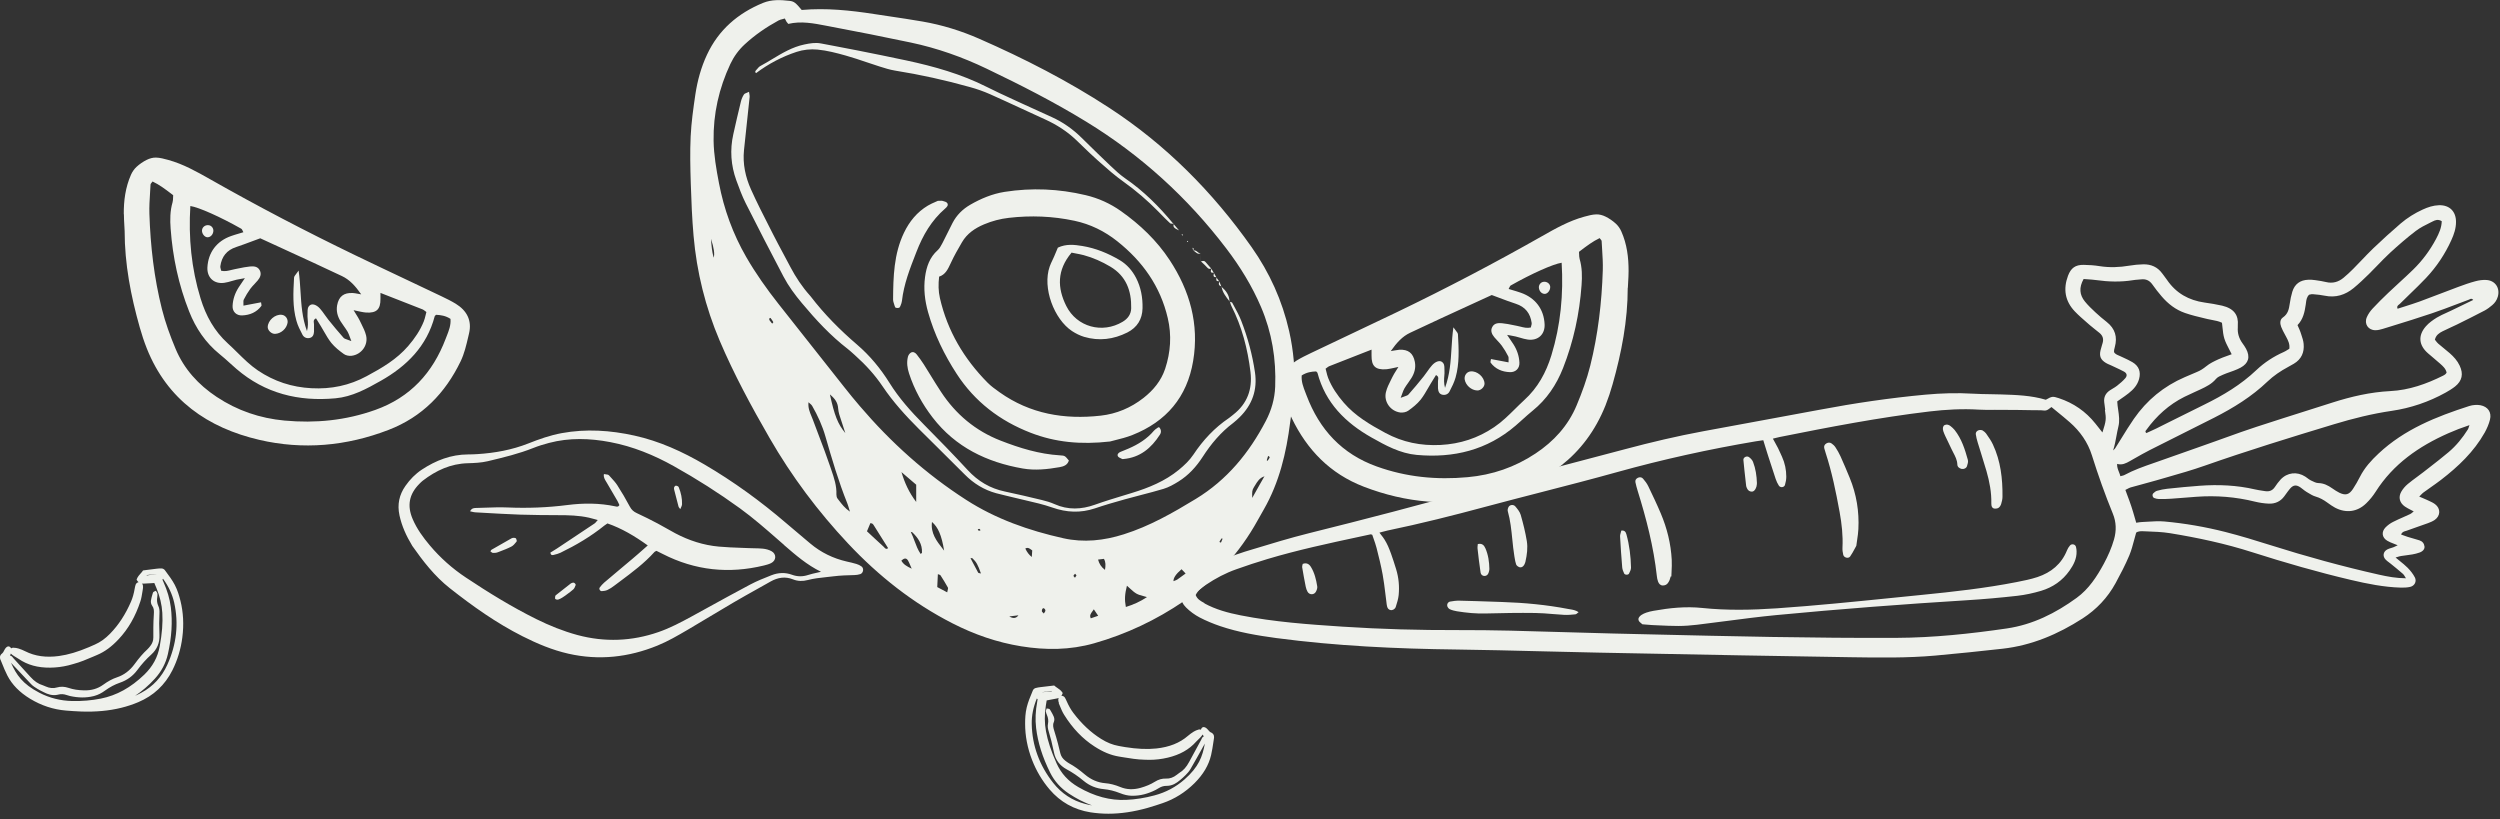 <svg xmlns="http://www.w3.org/2000/svg" width="412" height="135" viewBox="0 0 412 135" fill="#EFF1EC"><rect x="0" y="0" width="412" height="135" fill="#333333" stroke="none"/><path d="M199.53 120.69C199.4 120.64 199.28 120.5 199.15 120.35C199.08 120.27 199.02 120.19 198.94 120.12C198.73 119.91 198.54 119.83 198.35 119.82C198.23 119.82 198.13 119.88 198.05 119.97C197.98 120.06 197.94 120.15 197.92 120.25C197.8 120.21 197.67 120.19 197.56 120.22C197.22 120.32 196.95 120.43 196.73 120.57C196.39 120.78 196.06 121.02 195.77 121.27C194.42 122.44 192.71 123.12 190.56 123.35C189.05 123.51 187.41 123.44 185.41 123.12C185.16 123.08 184.92 123.04 184.67 122.99L184.35 122.93C183.38 122.76 182.43 122.38 181.46 121.77C179.77 120.71 178.27 119.31 176.89 117.49C176.48 116.95 176.12 116.31 175.78 115.54C175.69 115.34 175.6 115.14 175.49 114.96C175.36 114.76 175.14 114.66 174.91 114.67C174.99 114.57 175.05 114.46 175.1 114.31L175.13 114.2L175.06 114.1C174.84 113.77 174.54 113.56 174.24 113.36C174.09 113.26 173.94 113.16 173.81 113.04L173.73 112.97L173.06 113.05C172.52 113.11 171.99 113.17 171.46 113.24C171.22 113.27 170.94 113.31 170.66 113.39C170.48 113.44 170.29 113.6 170.22 113.77L170.11 114.04C169.77 114.84 169.43 115.67 169.21 116.55C168.97 117.52 168.94 118.47 168.94 119.28C168.94 121.26 169.32 123.26 170.08 125.23C170.78 127.03 171.75 128.67 172.98 130.11C174.74 132.17 177 133.44 179.7 133.87C180.67 134.02 181.66 134.1 182.66 134.1C184.72 134.1 186.87 133.78 189.16 133.13C190.02 132.89 190.87 132.6 191.59 132.36C193.56 131.69 195.33 130.58 196.86 129.06C198.3 127.62 199.2 126.1 199.59 124.43C199.76 123.72 199.86 122.99 199.97 122.28L200.06 121.68C200.09 121.5 200.17 120.95 199.52 120.68L199.53 120.69ZM171 115.23L170.98 115.35C170.96 115.47 170.95 115.57 170.93 115.67C170.65 117.15 170.59 118.59 170.75 119.96C171.03 122.35 171.79 124.77 173.07 127.34C173.76 128.73 174.8 129.89 176.14 130.78C177.4 131.62 178.67 132.26 179.97 132.73C179.56 132.66 179.18 132.58 178.81 132.48C176.71 131.93 174.95 130.77 173.58 129.04C171.3 126.15 170.1 122.88 170.03 119.34C170 117.93 170.28 116.54 170.87 115.11L171 115.24V115.23ZM173.17 113.95C172.73 113.98 172.27 114.01 171.82 114.08C171.77 114.08 171.73 114.09 171.68 114.09C172.06 114.01 172.43 113.97 172.79 113.93C172.96 113.91 173.13 113.89 173.3 113.87L173.37 113.93C173.3 113.93 173.23 113.93 173.16 113.94L173.17 113.95ZM174.48 115.89C174.56 116.06 174.63 116.23 174.7 116.41C174.89 116.88 175.09 117.36 175.37 117.8C176.77 120.04 178.41 121.75 180.36 123.01C181.78 123.93 183.07 124.46 184.41 124.68L185.08 124.79C186.23 124.98 187.43 125.18 188.63 125.2C188.89 125.22 189.16 125.22 189.42 125.22C190.43 125.22 191.45 125.1 192.45 124.86C194.44 124.39 195.97 123.53 197.13 122.22C197.24 122.1 197.36 121.98 197.48 121.87C197.58 121.77 197.68 121.67 197.78 121.57C197.94 121.4 198.08 121.24 198.19 121.05C198.25 121.15 198.32 121.26 198.39 121.36C198.15 121.46 198.07 121.65 198.02 121.77C198.01 121.8 198 121.83 197.99 121.85C197.31 123.09 196.64 124.33 195.97 125.57C195.52 126.42 194.99 127 194.33 127.39C194.22 127.46 194.11 127.54 194.01 127.63L193.93 127.69C193.38 128.13 192.77 128.34 192.18 128.31C191.51 128.28 190.91 128.46 190.29 128.85C189.64 129.26 188.87 129.58 187.96 129.84C186.76 130.17 185.68 130.13 184.65 129.71C183.72 129.33 182.92 129.13 182.13 129.07C180.92 128.97 179.8 128.49 178.79 127.64C177.85 126.84 177.02 126.25 176.17 125.79C175.96 125.67 175.76 125.52 175.57 125.37C175.13 125.03 174.86 124.63 174.74 124.13C174.62 123.6 174.49 123.08 174.35 122.55C174.15 121.81 173.97 121.15 173.75 120.47C173.57 119.89 173.46 119.47 173.67 119C173.78 118.75 173.78 118.4 173.67 118.13C173.54 117.81 173.37 117.51 173.2 117.22L173.04 116.95C172.97 116.83 172.86 116.81 172.74 116.79L172.49 116.75L172.41 116.99C172.38 117.06 172.34 117.15 172.36 117.27C172.4 117.47 172.44 117.63 172.51 117.77C172.75 118.3 172.81 118.8 172.7 119.33C172.64 119.65 172.67 120.05 172.82 120.51C173.13 121.51 173.41 122.62 173.69 123.99C173.94 125.23 174.65 126.17 175.78 126.78C176.77 127.31 177.69 127.94 178.6 128.7C179.55 129.49 180.66 129.94 181.9 130.05C182.79 130.13 183.67 130.35 184.58 130.71C185.25 130.98 185.86 131.12 186.46 131.14C186.54 131.14 186.61 131.14 186.69 131.14C187.92 131.14 189.15 130.83 190.43 130.19C190.6 130.11 190.76 130.01 190.92 129.91C191.33 129.65 191.76 129.51 192.2 129.51H192.27C193.24 129.51 193.95 129 194.41 128.61L194.57 128.48C194.83 128.26 195.1 128.03 195.37 127.75C195.66 127.45 195.95 127.15 196.17 126.78C196.93 125.47 197.66 124.16 198.39 122.84L198.56 122.54C198.17 124.69 197.55 126.39 195.21 128.45C193.8 129.69 192.14 130.58 190.26 131.08C188.71 131.5 187.15 131.75 185.61 131.82C182.95 131.94 180.36 131.25 177.69 129.7C176.04 128.74 174.87 127.46 174.12 125.79C173.23 123.8 172.67 122.13 172.38 120.53C172.13 119.2 172.12 117.78 172.35 116.32L172.49 115.43L172.91 115.35C173.37 115.27 173.79 115.19 174.22 115.1C174.28 115.09 174.37 115.06 174.47 115.02C174.43 115.12 174.4 115.22 174.4 115.34C174.41 115.54 174.45 115.72 174.52 115.87L174.48 115.89Z"></path><path d="M0.1 108.76L0.33 109.32C0.6 109.98 0.87 110.67 1.21 111.32C2 112.85 3.23 114.1 4.97 115.16C6.82 116.28 8.8 116.93 10.87 117.1C11.63 117.16 12.52 117.23 13.41 117.26C15.79 117.34 17.96 117.14 19.96 116.65C20.94 116.41 21.88 116.1 22.78 115.72C25.3 114.66 27.19 112.89 28.41 110.46C29.26 108.77 29.81 106.94 30.05 105.03C30.32 102.93 30.21 100.9 29.73 98.98C29.53 98.2 29.27 97.28 28.81 96.4C28.39 95.6 27.85 94.88 27.33 94.18L27.16 93.95C27.05 93.81 26.84 93.69 26.65 93.68C26.36 93.67 26.08 93.69 25.84 93.72C25.31 93.78 24.78 93.85 24.24 93.92L23.57 94.01L23.51 94.1C23.41 94.25 23.29 94.38 23.17 94.51C22.93 94.77 22.69 95.05 22.55 95.42L22.51 95.53L22.57 95.63C22.65 95.76 22.74 95.86 22.84 95.94C22.62 95.98 22.43 96.14 22.35 96.36C22.28 96.56 22.24 96.78 22.2 96.99C22.06 97.82 21.86 98.53 21.59 99.15C20.68 101.25 19.56 102.97 18.17 104.4C17.37 105.23 16.55 105.82 15.64 106.22L15.34 106.35C15.11 106.45 14.88 106.55 14.66 106.65C12.8 107.44 11.23 107.9 9.72 108.11C7.58 108.4 5.76 108.14 4.16 107.33C3.81 107.15 3.44 107 3.06 106.88C2.81 106.8 2.52 106.75 2.17 106.74C2.06 106.74 1.94 106.78 1.83 106.85C1.78 106.76 1.72 106.67 1.64 106.61C1.55 106.54 1.43 106.51 1.32 106.53C1.14 106.58 0.97 106.71 0.81 106.97C0.76 107.06 0.71 107.15 0.66 107.24C0.57 107.42 0.49 107.58 0.38 107.66C-0.19 108.07 0.02 108.59 0.09 108.76H0.1ZM26.87 95.38C27.78 96.63 28.38 97.91 28.7 99.29C29.48 102.75 29.1 106.2 27.57 109.56C26.66 111.57 25.23 113.12 23.32 114.15C22.99 114.33 22.64 114.5 22.26 114.67C23.41 113.9 24.49 112.98 25.51 111.86C26.6 110.67 27.33 109.3 27.67 107.78C28.3 104.98 28.45 102.46 28.15 100.06C27.98 98.7 27.57 97.32 26.95 95.94C26.91 95.85 26.87 95.75 26.82 95.64L26.77 95.53L26.87 95.37V95.38ZM24.15 94.85L24.21 94.77C24.38 94.75 24.55 94.73 24.72 94.71C25.08 94.66 25.45 94.62 25.84 94.6C25.8 94.61 25.76 94.62 25.71 94.62C25.26 94.66 24.81 94.74 24.37 94.81C24.3 94.82 24.23 94.83 24.17 94.85H24.15ZM23.55 96.47C23.53 96.35 23.47 96.26 23.41 96.17C23.52 96.18 23.62 96.19 23.67 96.18C24.1 96.17 24.53 96.14 25 96.11L25.43 96.08L25.78 96.91C26.35 98.28 26.67 99.65 26.75 101C26.85 102.63 26.71 104.38 26.32 106.52C25.99 108.32 25.16 109.84 23.79 111.17C21.56 113.32 19.22 114.61 16.61 115.13C15.1 115.43 13.52 115.56 11.92 115.53C9.98 115.49 8.15 115.03 6.48 114.16C3.71 112.72 2.7 111.22 1.81 109.22L2.04 109.47C3.07 110.57 4.1 111.68 5.14 112.76C5.43 113.07 5.8 113.29 6.15 113.51C6.47 113.71 6.79 113.87 7.1 114.02L7.28 114.11C7.81 114.38 8.63 114.71 9.57 114.48C9.59 114.48 9.61 114.47 9.64 114.46C10.07 114.35 10.52 114.38 10.98 114.54C11.16 114.6 11.34 114.66 11.52 114.7C12.92 115.01 14.19 115.02 15.38 114.73C15.45 114.71 15.53 114.69 15.6 114.67C16.17 114.51 16.74 114.23 17.32 113.8C18.12 113.22 18.92 112.8 19.76 112.51C20.94 112.11 21.91 111.4 22.64 110.41C23.34 109.46 24.09 108.63 24.92 107.88C25.88 107.02 26.33 105.94 26.28 104.67C26.22 103.27 26.22 102.13 26.28 101.08C26.31 100.6 26.25 100.2 26.11 99.91C25.88 99.42 25.82 98.92 25.92 98.35C25.95 98.2 25.95 98.03 25.94 97.83C25.94 97.71 25.87 97.63 25.82 97.57L25.69 97.36L25.45 97.46C25.35 97.51 25.24 97.56 25.2 97.69L25.11 97.99C25.02 98.31 24.92 98.64 24.87 98.99C24.83 99.27 24.92 99.62 25.08 99.83C25.39 100.24 25.39 100.67 25.35 101.28C25.3 101.99 25.28 102.68 25.27 103.44C25.26 103.98 25.26 104.52 25.27 105.06C25.27 105.57 25.11 106.03 24.77 106.46C24.62 106.65 24.46 106.85 24.29 107.01C23.58 107.66 22.92 108.43 22.19 109.43C21.41 110.5 20.44 111.24 19.29 111.62C18.54 111.87 17.81 112.26 17 112.85C16.1 113.5 15.06 113.81 13.82 113.77C12.87 113.75 12.05 113.62 11.32 113.37C10.63 113.14 10 113.11 9.36 113.3C8.79 113.48 8.15 113.41 7.51 113.12L7.42 113.08C7.3 113.02 7.18 112.97 7.05 112.93C6.31 112.71 5.67 112.28 5.02 111.56C4.07 110.51 3.13 109.47 2.17 108.43C2.15 108.41 2.13 108.39 2.12 108.36C2.05 108.26 1.92 108.09 1.66 108.05C1.7 107.94 1.74 107.82 1.78 107.7C1.93 107.86 2.1 107.98 2.3 108.11C2.42 108.19 2.54 108.26 2.66 108.33C2.8 108.41 2.94 108.5 3.08 108.59C4.52 109.58 6.22 110.05 8.26 110.03C9.29 110.02 10.3 109.89 11.28 109.65C11.54 109.59 11.79 109.52 12.04 109.44C13.2 109.14 14.31 108.66 15.39 108.2L16.02 107.93C17.27 107.4 18.39 106.58 19.55 105.34C21.14 103.65 22.32 101.6 23.14 99.09C23.3 98.6 23.38 98.08 23.46 97.58C23.49 97.39 23.52 97.21 23.55 97.02C23.58 96.86 23.58 96.67 23.55 96.48V96.47Z"></path><path fill-rule="evenodd" clip-rule="evenodd" d="M346.78 66.31C346.83 66.72 346.88 67.13 346.94 67.54L346.89 67.55C347.12 69.12 347.1 69.32 346.48 71.27C346.396 71.163 346.317 71.062 346.24 70.965L346.116 70.806L346.114 70.804L346.113 70.802L346.107 70.795C345.809 70.415 345.562 70.1 345.31 69.79C343.72 67.8 341.71 66.42 339.3 65.62C338.27 65.28 338.16 65.31 337.15 65.88C334.747 65.161 332.258 65.082 329.776 65.004L329.66 65C329.08 64.98 328.499 64.972 327.918 64.963C327.004 64.949 326.09 64.935 325.18 64.88C322.55 64.72 319.94 64.8 317.31 65.04C311.45 65.58 305.64 66.44 299.86 67.53C296.31 68.197 292.76 68.848 289.21 69.499C286.37 70.02 283.53 70.541 280.69 71.07C276.37 71.87 272.11 72.88 267.87 74.01C265.231 74.715 262.587 75.408 259.944 76.1C254.454 77.539 248.964 78.978 243.51 80.53C234.28 83.16 225 85.56 215.69 87.88C212.574 88.661 209.497 89.596 206.425 90.53L206.422 90.531C205.994 90.661 205.567 90.79 205.14 90.92C203.02 91.57 200.97 92.45 199.05 93.57C198.21 94.06 197.38 94.6 196.6 95.18C196.1 95.55 195.65 96 195.28 96.48C194.34 97.69 194.37 99.04 195.46 100.11C196.11 100.76 196.88 101.32 197.69 101.75C198.78 102.32 199.93 102.79 201.1 103.19C204.09 104.2 207.2 104.73 210.32 105.15C220.2 106.46 230.13 106.92 240.09 107.04C244.671 107.099 249.252 107.215 253.832 107.33C256.982 107.409 260.131 107.489 263.28 107.55L268.421 107.65L268.423 107.65L268.432 107.65C280.627 107.888 292.827 108.126 305.02 108.31C309.66 108.38 314.3 108.45 318.93 108.04C322.63 107.71 326.32 107.32 330.01 106.91C334.83 106.37 339.17 104.52 343.21 101.92C345.5 100.44 347.34 98.5 348.65 96.1C349.46 94.61 350.25 93.1 350.91 91.53C351.25 90.711 351.479 89.849 351.715 88.963C351.819 88.573 351.924 88.178 352.04 87.78C352.391 87.512 352.888 87.534 353.348 87.555C353.385 87.557 353.423 87.558 353.46 87.56L353.686 87.568C355.001 87.615 356.324 87.662 357.62 87.87C362.21 88.62 366.75 89.59 371.18 91.01C376.54 92.72 381.94 94.28 387.42 95.57C390.13 96.21 392.86 96.76 395.66 96.84C396.17 96.85 396.7 96.83 397.19 96.72C397.92 96.56 398.31 95.82 397.97 95.16C397.67 94.58 397.24 94.04 396.78 93.57C396.381 93.17 395.939 92.814 395.46 92.428C395.244 92.253 395.021 92.073 394.79 91.88C394.887 91.851 394.977 91.823 395.061 91.797C395.301 91.722 395.501 91.659 395.7 91.63C395.978 91.584 396.257 91.549 396.537 91.514L396.538 91.514C396.873 91.472 397.208 91.43 397.54 91.37C397.95 91.3 398.35 91.2 398.74 91.06C399.3 90.86 399.6 90.48 399.56 90.07C399.5 89.56 399.21 89.21 398.73 89.05C398.377 88.934 398.02 88.833 397.664 88.733C397.375 88.651 397.087 88.569 396.8 88.48C396.536 88.401 396.278 88.303 396.013 88.202C395.907 88.161 395.799 88.12 395.69 88.08C395.869 87.674 396.166 87.591 396.437 87.515C396.5 87.498 396.562 87.481 396.62 87.46C397.269 87.219 397.925 86.991 398.579 86.763C399.094 86.584 399.609 86.405 400.12 86.22C400.5 86.08 400.89 85.92 401.23 85.69C402.21 85.02 402.25 83.8 401.3 83.09C400.985 82.851 400.616 82.684 400.253 82.519C400.144 82.47 400.036 82.421 399.93 82.37C399.694 82.255 399.454 82.156 399.183 82.046L399.182 82.045C399.03 81.982 398.867 81.916 398.69 81.84C398.775 81.755 398.852 81.675 398.923 81.599C399.089 81.426 399.23 81.278 399.39 81.16C399.765 80.887 400.144 80.62 400.523 80.353L400.525 80.351C401.117 79.935 401.708 79.518 402.28 79.08C405.12 76.89 407.7 74.45 409.48 71.29C409.85 70.62 410.17 69.89 410.35 69.15C410.65 67.94 410.01 67.02 408.77 66.78C408.47 66.72 408.15 66.72 407.85 66.74C407.54 66.76 407.23 66.82 406.94 66.91C401.51 68.66 396.26 70.74 391.99 74.74C390.77 75.88 389.68 77.08 388.92 78.58C388.57 79.27 388.18 79.95 387.76 80.59C387.13 81.53 386.55 81.69 385.52 81.2C385.125 81.007 384.748 80.749 384.382 80.498L384.34 80.47C383.65 79.99 382.95 79.63 382.07 79.61C381.696 79.601 381.314 79.411 380.951 79.23C380.897 79.203 380.843 79.176 380.79 79.15C380.599 79.054 380.425 78.923 380.253 78.792C380.137 78.704 380.021 78.616 379.9 78.54C378.54 77.67 376.92 77.86 375.83 79.04C375.48 79.42 375.18 79.84 374.89 80.27C374.5 80.85 373.96 81.05 373.29 80.94C373.148 80.917 373.004 80.895 372.861 80.874C372.441 80.81 372.02 80.747 371.61 80.65C368.62 79.96 365.59 79.83 362.54 80.05C360.74 80.18 358.94 80.36 357.15 80.55C356.59 80.61 356.03 80.73 355.49 80.88C355.26 80.94 355.04 81.13 354.86 81.3C354.64 81.51 354.74 81.98 355.03 82.08C355.26 82.16 355.52 82.24 355.77 82.24C356.44 82.25 357.11 82.24 357.78 82.19C358.572 82.139 359.361 82.074 360.15 82.01L360.151 82.01C360.746 81.961 361.342 81.913 361.94 81.87C365.21 81.63 368.43 81.88 371.61 82.67C372.36 82.85 373.13 82.97 373.9 83C374.94 83.04 375.82 82.65 376.45 81.79C376.516 81.7 376.581 81.61 376.646 81.52L376.71 81.431C376.928 81.129 377.144 80.829 377.38 80.55C377.92 79.91 378.43 79.85 379.12 80.33C379.254 80.423 379.384 80.526 379.515 80.629C379.707 80.781 379.902 80.935 380.11 81.06C380.138 81.077 380.167 81.094 380.195 81.111C380.228 81.13 380.26 81.15 380.293 81.17L380.374 81.219C380.774 81.463 381.175 81.707 381.61 81.83C382.32 82.04 382.93 82.38 383.52 82.81L383.644 82.899C384.023 83.17 384.405 83.444 384.81 83.66C386.61 84.61 388.48 84.38 389.94 82.96C390.53 82.39 391.06 81.74 391.5 81.05C394.4 76.47 398.63 73.55 403.48 71.4C404.56 70.92 405.66 70.5 406.97 70.06C406.929 70.177 406.897 70.275 406.869 70.359C406.81 70.54 406.772 70.657 406.71 70.76C405.83 72.16 404.79 73.45 403.52 74.52C402.493 75.386 401.431 76.211 400.37 77.035L400.367 77.037C400.044 77.288 399.722 77.538 399.4 77.79C399.052 78.061 398.698 78.322 398.345 78.582L398.344 78.583C397.823 78.967 397.304 79.349 396.81 79.76C396.38 80.12 395.99 80.57 395.72 81.05C395.21 81.96 395.46 82.88 396.33 83.48C396.627 83.685 396.948 83.85 397.309 84.034C397.459 84.111 397.616 84.192 397.78 84.28C397.711 84.333 397.648 84.387 397.586 84.439C397.451 84.553 397.328 84.658 397.19 84.72C396.814 84.898 396.432 85.066 396.051 85.235C395.49 85.482 394.928 85.73 394.38 86.01C393.93 86.23 393.5 86.55 393.14 86.91C392.42 87.65 392.54 88.6 393.43 89.12C393.749 89.312 394.098 89.447 394.495 89.601C394.697 89.679 394.912 89.762 395.14 89.86C395.106 89.876 395.074 89.891 395.042 89.906C394.974 89.938 394.912 89.968 394.855 89.996C394.691 90.075 394.563 90.137 394.43 90.19C394.301 90.241 394.166 90.281 394.031 90.321C393.82 90.383 393.609 90.446 393.42 90.55C392.73 90.92 392.62 91.68 393.16 92.23C393.322 92.398 393.509 92.537 393.697 92.677C393.799 92.753 393.902 92.829 394 92.91C394.68 93.46 395.36 94.01 396.02 94.59C396.133 94.689 396.215 94.828 396.318 95.003C396.371 95.093 396.429 95.192 396.5 95.3C394.88 95.29 393.47 95.02 392.08 94.71C386.04 93.35 380.08 91.71 374.17 89.84C371.71 89.06 369.24 88.31 366.74 87.67C363.44 86.83 360.08 86.25 356.69 85.94C355.808 85.86 354.91 85.917 354.015 85.973C353.672 85.995 353.33 86.016 352.99 86.03C352.764 86.037 352.538 86.073 352.295 86.112C352.215 86.125 352.134 86.138 352.05 86.15C351.969 85.875 351.891 85.605 351.815 85.338C351.627 84.686 351.446 84.058 351.24 83.44C351.044 82.844 350.824 82.257 350.594 81.642C350.485 81.349 350.373 81.049 350.26 80.74C350.384 80.682 350.496 80.622 350.601 80.566L350.602 80.565C350.785 80.468 350.949 80.381 351.12 80.33C351.764 80.145 352.41 79.972 353.056 79.8C353.805 79.6 354.554 79.4 355.3 79.18C355.928 78.996 356.557 78.816 357.187 78.636L357.188 78.636C359.236 78.05 361.287 77.463 363.29 76.76C370.35 74.28 377.5 72.08 384.66 69.91C387.77 68.97 390.93 68.18 394.15 67.71C397.29 67.25 400.26 66.24 403.04 64.7C403.58 64.4 404.12 64.07 404.6 63.69C405.77 62.75 406 61.62 405.35 60.25C404.97 59.44 404.38 58.79 403.72 58.21C403.41 57.94 403.091 57.68 402.771 57.421L402.77 57.42C402.45 57.16 402.13 56.9 401.82 56.63C401.662 56.493 401.538 56.327 401.423 56.176C401.371 56.106 401.32 56.039 401.27 55.98C401.45 55.22 401.98 54.88 402.53 54.6C402.957 54.381 403.393 54.183 403.83 53.984C404.191 53.82 404.553 53.656 404.91 53.48C406.43 52.73 407.95 51.97 409.46 51.18C409.91 50.94 410.33 50.62 410.72 50.29C411.16 49.92 411.48 49.46 411.64 48.89C412.04 47.48 411.23 46.24 409.77 46.14C409.17 46.1 408.53 46.19 407.94 46.35C407 46.6 406.07 46.93 405.15 47.27C404.17 47.633 403.194 48.007 402.219 48.381C401.074 48.82 399.93 49.259 398.78 49.68C397.974 49.973 397.158 50.231 396.343 50.489C395.935 50.617 395.527 50.746 395.12 50.88C394.962 50.485 395.172 50.328 395.36 50.185C395.411 50.147 395.46 50.11 395.5 50.07C396.042 49.528 396.595 48.994 397.147 48.461L397.148 48.46L397.149 48.459C398.043 47.596 398.938 46.732 399.79 45.83C401.54 43.98 402.94 41.88 403.99 39.56C404.42 38.61 404.75 37.64 404.75 36.58C404.76 34.84 403.68 33.77 401.94 33.82C401 33.85 400.12 34.14 399.27 34.53C397.95 35.13 396.72 35.9 395.62 36.84C394.1 38.15 392.6 39.5 391.15 40.89C390.483 41.528 389.842 42.201 389.201 42.873L389.2 42.874C388.737 43.36 388.274 43.846 387.8 44.32C387.3 44.83 386.76 45.32 386.21 45.78C385.37 46.48 384.41 46.75 383.32 46.48C382.802 46.35 382.268 46.273 381.739 46.196C381.656 46.184 381.573 46.172 381.49 46.16C381.13 46.1 380.77 46.09 380.41 46.1C379.07 46.15 378.16 46.8 377.77 48.09C377.58 48.73 377.44 49.39 377.35 50.05C377.22 50.94 377.06 51.74 376.23 52.31C375.7 52.67 375.73 53.32 375.94 53.87C376.107 54.309 376.33 54.719 376.555 55.131C376.627 55.263 376.7 55.396 376.77 55.53C377.08 56.12 377.39 56.71 377.28 57.48C377.18 57.538 377.083 57.599 376.985 57.66L376.984 57.66L376.983 57.661C376.779 57.789 376.576 57.915 376.36 58.01C374.69 58.75 373.18 59.73 371.86 60.98C369.32 63.4 366.37 65.16 363.25 66.69C361.422 67.583 359.6 68.495 357.778 69.407L357.777 69.407C356.968 69.812 356.159 70.217 355.35 70.62C354.989 70.797 354.623 70.962 354.267 71.122L354.265 71.123C354.08 71.206 353.898 71.288 353.72 71.37C353.466 71.15 353.585 71.009 353.688 70.886C353.706 70.863 353.725 70.841 353.74 70.82C355.4 68.53 357.45 66.67 359.99 65.4C360.525 65.132 361.067 64.887 361.61 64.641C361.96 64.483 362.311 64.325 362.66 64.16C363.59 63.72 364.51 63.27 365.2 62.44C365.462 62.131 365.899 61.945 366.298 61.775L366.38 61.74C366.744 61.58 367.117 61.449 367.49 61.318C367.7 61.243 367.911 61.169 368.12 61.09L368.188 61.063C368.547 60.922 368.912 60.778 369.25 60.59C370.57 59.87 370.87 58.82 370.15 57.48C369.98 57.16 369.77 56.86 369.56 56.57C368.99 55.78 368.72 54.92 368.79 53.95V53.64C368.94 51.93 368.16 50.84 366.2 50.37C365.25 50.15 364.28 50 363.31 49.86C360.72 49.49 358.63 48.33 357.14 46.15C356.935 45.85 356.711 45.556 356.488 45.263L356.484 45.258C356.426 45.182 356.368 45.106 356.31 45.03C355.55 44 354.49 43.54 353.23 43.56C352.46 43.58 351.68 43.65 350.92 43.78C349.28 44.06 347.65 44.12 346 43.86C345.14 43.72 344.25 43.66 343.38 43.65C342.02 43.63 341.29 44.17 340.81 45.44C339.99 47.63 340.31 49.62 341.93 51.32C342.53 51.951 343.189 52.522 343.848 53.094C344.046 53.265 344.244 53.437 344.44 53.61C344.737 53.871 345.048 54.115 345.36 54.359C345.574 54.527 345.789 54.695 346 54.87C346.53 55.31 346.71 55.86 346.51 56.53C346.468 56.683 346.421 56.835 346.375 56.987C346.3 57.231 346.226 57.473 346.17 57.72C345.94 58.7 346.18 59.28 347.05 59.81C347.246 59.93 347.453 60.018 347.663 60.107C347.785 60.159 347.908 60.211 348.03 60.27C348.221 60.361 348.413 60.45 348.604 60.539C349.066 60.755 349.528 60.97 349.98 61.21C350.51 61.48 350.63 61.89 350.24 62.34C349.84 62.8 349.36 63.2 348.88 63.58C348.666 63.752 348.427 63.893 348.189 64.033C348.026 64.129 347.864 64.225 347.71 64.33C347.01 64.8 346.67 65.45 346.78 66.31ZM204.46 101.41C202.37 101 200.34 100.45 198.46 99.42L198.51 99.4C198.47 99.378 198.43 99.356 198.39 99.334C197.848 99.038 197.301 98.74 197.05 98.06C197.42 97.28 198.1 96.81 198.78 96.35C200.33 95.31 201.97 94.44 203.73 93.82C205.43 93.21 207.14 92.65 208.87 92.13C213.869 90.636 218.964 89.543 224.062 88.449C224.665 88.319 225.268 88.19 225.87 88.06C225.924 88.046 225.986 88.073 226.052 88.102C226.084 88.116 226.117 88.13 226.15 88.14C226.223 88.357 226.299 88.574 226.375 88.791C226.551 89.292 226.728 89.793 226.86 90.31C227.23 91.76 227.59 93.21 227.86 94.68C228.043 95.681 228.167 96.692 228.291 97.703C228.342 98.125 228.394 98.548 228.45 98.97C228.461 99.057 228.471 99.144 228.481 99.231C228.505 99.453 228.53 99.674 228.58 99.89C228.65 100.21 228.81 100.47 229.16 100.54C229.48 100.61 229.9 100.39 230.02 100.02L230.035 99.973C230.23 99.358 230.432 98.724 230.5 98.08C230.64 96.64 230.51 95.2 230.08 93.8C229.94 93.35 229.8 92.91 229.66 92.47C229.53 92.08 229.4 91.69 229.26 91.3L229.217 91.183C229.071 90.79 228.923 90.392 228.75 90.01C228.58 89.64 228.39 89.27 228.17 88.92C228.01 88.662 227.825 88.423 227.616 88.153C227.525 88.036 227.43 87.913 227.33 87.78C227.48 87.74 227.618 87.701 227.75 87.665C228.074 87.574 228.352 87.497 228.63 87.44C234.08 86.31 239.48 84.95 244.86 83.5C247.881 82.688 250.912 81.908 253.942 81.127C258.152 80.043 262.363 78.959 266.55 77.79C274.06 75.7 281.66 74.03 289.34 72.73C289.682 72.67 290.024 72.625 290.397 72.575L290.59 72.55C290.68 72.839 290.766 73.121 290.849 73.398L290.85 73.4C290.98 73.829 291.106 74.246 291.24 74.66C291.325 74.924 291.409 75.187 291.494 75.45C291.867 76.613 292.239 77.772 292.63 78.93C292.76 79.32 292.94 79.7 293.16 80.04C293.4 80.41 294.04 80.34 294.16 79.92C294.29 79.48 294.38 79.01 294.38 78.56C294.38 77.42 294.15 76.31 293.67 75.26C293.585 75.079 293.503 74.896 293.422 74.713C293.291 74.422 293.161 74.132 293.02 73.85C292.863 73.543 292.695 73.24 292.512 72.911L292.512 72.91C292.403 72.714 292.289 72.51 292.17 72.29C292.285 72.261 292.393 72.234 292.496 72.207C292.784 72.134 293.029 72.071 293.28 72.02C301.47 70.38 309.67 68.8 317.97 67.81C320.69 67.49 323.4 67.34 326.14 67.51C326.824 67.549 327.502 67.545 328.184 67.542L328.185 67.542C328.38 67.541 328.575 67.54 328.77 67.54C329.385 67.545 330.003 67.547 330.62 67.55C331.238 67.552 331.855 67.555 332.47 67.56C332.88 67.565 333.293 67.572 333.705 67.58C334.118 67.587 334.53 67.595 334.94 67.6C335.4 67.61 335.87 67.61 336.33 67.61C336.422 67.613 336.516 67.623 336.611 67.634C336.827 67.658 337.046 67.682 337.24 67.62C337.457 67.557 337.644 67.411 337.833 67.264C337.914 67.201 337.996 67.137 338.08 67.08C338.392 67.338 338.701 67.59 339.007 67.84L339.009 67.842C339.723 68.425 340.422 68.995 341.1 69.59C342.8 71.08 344.07 72.88 344.75 75.05C345.77 78.3 346.91 81.51 348.2 84.66C348.77 86.05 348.8 87.46 348.39 88.9C347.99 90.3 347.4 91.62 346.72 92.89C345.56 95.03 344.24 97.07 342.23 98.53C338.77 101.05 335 102.94 330.72 103.57C324.69 104.45 318.65 105.09 312.55 105.12C298.848 105.181 285.153 104.858 271.459 104.535L271.456 104.534L271.447 104.534C269.535 104.489 267.622 104.444 265.71 104.4C262.937 104.338 260.165 104.253 257.392 104.168C251.715 103.994 246.037 103.82 240.36 103.84C233.97 103.86 227.58 103.69 221.2 103.27C215.59 102.9 209.99 102.5 204.46 101.41ZM400.517 36.684L400.52 36.683C400.657 36.615 400.794 36.548 400.93 36.48C401.32 36.28 401.79 36.08 402.4 36.45C402.37 37.54 401.94 38.47 401.46 39.38C400.46 41.26 399.2 42.96 397.68 44.44C396.94 45.163 396.179 45.861 395.418 46.559C394.811 47.116 394.205 47.672 393.61 48.24C392.71 49.1 391.83 49.96 390.99 50.87C390.61 51.28 390.27 51.77 390.05 52.28C389.58 53.38 390.28 54.42 391.47 54.42C391.88 54.42 392.29 54.32 392.68 54.2C393.147 54.055 393.614 53.911 394.08 53.767C396.323 53.075 398.563 52.383 400.79 51.63C402.157 51.17 403.505 50.657 404.854 50.143C405.528 49.887 406.204 49.63 406.88 49.38C406.915 49.366 406.951 49.347 406.988 49.328C407.16 49.24 407.351 49.142 407.59 49.43C406.35 50.03 405.15 50.61 403.95 51.19C403.703 51.309 403.453 51.422 403.203 51.535C402.654 51.783 402.106 52.031 401.59 52.34C400.94 52.74 400.29 53.2 399.79 53.77C398.45 55.3 398.61 56.9 400.14 58.23C400.429 58.484 400.724 58.73 401.019 58.976L401.02 58.977C401.397 59.293 401.775 59.609 402.14 59.94L402.162 59.96C402.615 60.363 403.072 60.77 403.2 61.41C403.175 61.442 403.154 61.475 403.133 61.508C403.096 61.566 403.062 61.621 403.01 61.66C402.89 61.76 402.76 61.84 402.62 61.91C399.87 63.28 397 64.3 393.92 64.45C390.64 64.62 387.49 65.35 384.39 66.34C383.11 66.748 381.829 67.154 380.547 67.561C377.652 68.478 374.753 69.397 371.87 70.34C370.198 70.883 368.547 71.478 366.898 72.073L366.897 72.073C366.268 72.299 365.639 72.526 365.01 72.75C363.866 73.153 362.724 73.559 361.581 73.965C359.468 74.716 357.356 75.466 355.24 76.2L354.903 76.317C353.264 76.887 351.625 77.457 350.09 78.29C349.979 78.349 349.856 78.377 349.706 78.412C349.626 78.431 349.538 78.452 349.44 78.48C349.38 78.231 349.289 78 349.198 77.772C349.035 77.359 348.874 76.952 348.9 76.45C349.73 76.69 350.36 76.35 351 75.99C351.246 75.851 351.492 75.711 351.737 75.571C352.569 75.097 353.401 74.622 354.25 74.19C356.02 73.29 357.794 72.403 359.568 71.516L359.57 71.515C361.345 70.627 363.12 69.74 364.89 68.84C368.07 67.22 371.09 65.36 373.69 62.87C374.7 61.91 375.86 61.13 377.09 60.47C377.4 60.3 377.72 60.12 378.03 59.94C379.28 59.2 379.77 58.06 379.64 56.67C379.593 56.152 379.423 55.646 379.255 55.148C379.209 55.011 379.163 54.875 379.12 54.74C379.031 54.479 378.918 54.227 378.798 53.96C378.743 53.837 378.687 53.711 378.63 53.58C379.57 52.61 379.81 51.41 379.99 50.17C380.002 50.088 380.012 50.005 380.022 49.922C380.08 49.447 380.14 48.962 380.54 48.57C380.596 48.56 380.654 48.546 380.713 48.532C380.844 48.5 380.982 48.466 381.12 48.48L381.344 48.5C381.933 48.552 382.533 48.606 383.11 48.73C384.91 49.11 386.49 48.61 387.87 47.48C388.75 46.76 389.57 45.97 390.38 45.18C390.859 44.709 391.324 44.227 391.789 43.746C392.471 43.04 393.151 42.336 393.87 41.67C395.24 40.42 396.64 39.19 398.11 38.07C398.839 37.512 399.686 37.095 400.517 36.684ZM345.32 51.47C344.72 50.91 344.12 50.34 343.6 49.7C342.7 48.6 342.59 47.39 343.38 45.98C343.593 45.997 343.8 46.011 344 46.025C344.515 46.061 344.995 46.095 345.47 46.16C347.47 46.44 349.47 46.5 351.47 46.18C351.757 46.129 352.052 46.106 352.347 46.084C352.515 46.071 352.683 46.058 352.85 46.04C353.64 45.95 354.24 46.21 354.71 46.88C355.18 47.56 355.7 48.2 356.23 48.83C357.29 50.07 358.55 51.05 360.09 51.58C361.145 51.946 362.237 52.206 363.328 52.465C363.489 52.503 363.65 52.541 363.81 52.58C364.052 52.638 364.297 52.683 364.542 52.728C365.1 52.83 365.659 52.933 366.18 53.19C366.216 53.454 366.243 53.718 366.269 53.98C366.332 54.602 366.394 55.213 366.57 55.79C366.759 56.398 367.055 56.966 367.369 57.571L367.371 57.573C367.506 57.834 367.645 58.1 367.78 58.38C367.538 58.471 367.3 58.556 367.065 58.64C366.551 58.823 366.054 59 365.58 59.22C364.89 59.54 364.17 59.88 363.59 60.36C363.1 60.76 362.61 61.08 362.03 61.31C361.36 61.58 360.7 61.87 360.04 62.16C356.59 63.65 353.79 65.95 351.66 69.03C350.932 70.082 350.258 71.175 349.583 72.27C349.258 72.798 348.932 73.326 348.6 73.85C348.542 73.947 348.459 74.023 348.375 74.1C348.329 74.142 348.283 74.184 348.24 74.23C348.499 73.441 348.646 72.645 348.791 71.855C348.887 71.333 348.983 70.813 349.11 70.3C349.342 69.373 349.21 68.468 349.077 67.556V67.555C349.009 67.09 348.94 66.623 348.92 66.15C349.113 66.013 349.307 65.88 349.499 65.747C349.952 65.435 350.399 65.127 350.82 64.79C351.6 64.18 352.25 63.45 352.52 62.46C352.84 61.27 352.5 60.33 351.43 59.69C350.97 59.415 350.482 59.19 349.995 58.965C349.826 58.888 349.657 58.81 349.49 58.73C349.396 58.684 349.298 58.642 349.201 58.602C348.877 58.464 348.559 58.33 348.39 58.03C348.394 57.961 348.395 57.903 348.396 57.853C348.397 57.773 348.398 57.711 348.41 57.65C348.44 57.5 348.48 57.35 348.52 57.2C348.98 55.53 348.57 54.16 347.2 53.07C346.55 52.56 345.92 52.03 345.32 51.47ZM270.842 102.897L270.65 102.88V102.87C270.595 102.818 270.53 102.766 270.464 102.714C270.303 102.584 270.131 102.447 270.06 102.27C269.9 101.88 270.19 101.57 270.48 101.36C270.73 101.19 271.02 101.06 271.31 100.96C271.7 100.83 272.1 100.73 272.51 100.66C275.15 100.19 277.81 99.91 280.5 100.19C284.62 100.62 288.73 100.53 292.85 100.25C299.238 99.809 305.607 99.162 311.972 98.516L311.988 98.515C313.559 98.355 315.129 98.196 316.7 98.04C321.93 97.52 327.16 96.94 332.32 95.93L332.365 95.921C333.51 95.694 334.664 95.465 335.77 95.1C338.03 94.35 339.74 92.95 340.65 90.68C340.76 90.4 340.93 90.13 341.13 89.9C341.43 89.55 342.01 89.69 342.12 90.12C342.18 90.37 342.22 90.63 342.22 90.88C342.25 92.07 341.73 93.08 341.07 94.02C339.9 95.69 338.3 96.79 336.37 97.37C335.09 97.75 333.76 98.04 332.44 98.19C329.68 98.5 326.9 98.75 324.13 98.92C313.64 99.57 303.16 100.37 292.7 101.37C289.918 101.638 287.148 101.999 284.378 102.361L284.376 102.361C282.805 102.566 281.233 102.772 279.66 102.96C278.64 103.08 277.61 103.16 276.58 103.16C275.5 103.16 274.42 103.109 273.34 103.059C272.98 103.042 272.62 103.025 272.26 103.01C271.859 102.987 271.464 102.952 271.039 102.914L270.842 102.897ZM305.92 89.95C305.962 89.626 306.008 89.316 306.052 89.017C306.146 88.386 306.233 87.8 306.26 87.21C306.41 84.29 305.95 81.46 304.83 78.74C304.34 77.55 303.84 76.36 303.31 75.19C303.08 74.68 302.79 74.18 302.48 73.71C302.32 73.46 302.08 73.24 301.83 73.07C301.56 72.89 301.25 72.91 300.96 73.09C300.66 73.28 300.56 73.55 300.64 73.88C300.7 74.13 300.78 74.38 300.86 74.62C301.9 77.81 302.57 81.1 303.17 84.39C303.52 86.32 303.74 88.26 303.64 90.23C303.62 90.63 303.67 91.06 303.77 91.45C303.9 91.92 304.62 92.1 304.9 91.71C305.194 91.294 305.436 90.843 305.661 90.425L305.662 90.423C305.75 90.259 305.835 90.1 305.92 89.95ZM275.473 94.233C275.461 94.489 275.449 94.744 275.44 95H275.33C275.322 95.027 275.314 95.055 275.306 95.082L275.277 95.182C275.238 95.321 275.199 95.458 275.15 95.59C275.09 95.74 275.01 95.87 274.93 96C274.73 96.34 274.41 96.49 274.03 96.49C273.62 96.48 273.38 96.2 273.25 95.85C273.14 95.56 273.08 95.25 273.05 94.95C272.52 90.12 271.31 85.45 269.87 80.83C269.73 80.39 269.62 79.94 269.52 79.49C269.44 79.14 269.62 78.89 269.92 78.74C270.23 78.58 270.56 78.64 270.77 78.88C271.1 79.26 271.42 79.68 271.64 80.14C272.35 81.62 273.06 83.1 273.7 84.62C274.73 87.06 275.36 89.6 275.5 92.24C275.536 92.904 275.505 93.569 275.473 94.233ZM260.15 100.88C259.663 100.558 259.189 100.481 258.734 100.408C258.639 100.393 258.544 100.377 258.45 100.36C254.86 99.67 251.23 99.33 247.58 99.21C247.108 99.194 246.636 99.178 246.164 99.161L246.163 99.161C244.275 99.096 242.388 99.03 240.5 98.99C239.99 98.98 239.48 99.05 238.98 99.14C238.64 99.2 238.45 99.52 238.5 99.83C238.53 100.04 238.73 100.31 238.93 100.4C239.3 100.57 239.71 100.67 240.11 100.74C241.68 100.99 243.26 101.15 244.87 101.1C247.59 101.03 250.31 100.98 253.03 101.02C253.974 101.032 254.918 101.111 255.862 101.19C256.508 101.244 257.155 101.298 257.8 101.33C258.41 101.36 259.03 101.3 259.64 101.24C259.747 101.227 259.845 101.142 259.963 101.04C260.022 100.989 260.087 100.933 260.16 100.88H260.15ZM325.61 71.55C325.56 71.07 326.12 70.7 326.73 70.93H326.72C326.748 70.952 326.787 70.979 326.832 71.011C326.968 71.105 327.163 71.24 327.29 71.42C327.333 71.481 327.376 71.543 327.418 71.604C327.788 72.133 328.161 72.667 328.43 73.25C329.71 75.97 330.04 78.89 330.01 81.85C330.01 82.26 329.91 82.67 329.79 83.06C329.72 83.29 329.56 83.55 329.37 83.68C329.19 83.81 328.89 83.84 328.66 83.81C328.39 83.78 328.23 83.55 328.19 83.27C328.17 83.17 328.17 83.06 328.17 82.96C328.21 81.14 327.87 79.37 327.37 77.63C327.087 76.656 326.784 75.687 326.482 74.717C326.293 74.112 326.104 73.507 325.92 72.9C325.79 72.45 325.66 72 325.61 71.55ZM251.39 92.57C251.65 91.42 251.8 90.28 251.62 89.17C251.38 87.71 251.02 86.26 250.61 84.84C250.46 84.33 250.07 83.86 249.71 83.44C249.42 83.11 248.83 83.18 248.63 83.52C248.51 83.72 248.42 84.02 248.48 84.23C248.911 85.753 249.069 87.316 249.227 88.876C249.322 89.815 249.416 90.752 249.57 91.68C249.586 91.766 249.6 91.853 249.615 91.94C249.677 92.308 249.739 92.68 249.86 93.02C249.93 93.22 250.2 93.41 250.42 93.48C250.74 93.57 251.01 93.38 251.18 93.1C251.252 92.978 251.303 92.836 251.348 92.71L251.36 92.679L251.377 92.632C251.385 92.61 251.393 92.589 251.4 92.57H251.39ZM324.16 76.82C324.05 77.17 323.63 77.35 323.28 77.28C322.89 77.19 322.58 76.94 322.57 76.56C322.547 75.826 322.228 75.216 321.909 74.607C321.802 74.403 321.695 74.198 321.6 73.99C321.413 73.581 321.216 73.176 321.019 72.771L321.018 72.77L321.018 72.768C320.877 72.48 320.737 72.191 320.6 71.9C320.46 71.62 320.35 71.33 320.25 71.04C320.11 70.61 320.2 70.19 320.46 70.06C320.82 69.88 321.16 69.99 321.46 70.23C321.7 70.43 321.94 70.63 322.13 70.87C323.27 72.32 323.82 74.04 324.3 75.78C324.39 76.09 324.27 76.49 324.16 76.82ZM289.463 80.175L289.47 80.145L289.478 80.106C289.508 79.964 289.547 79.779 289.54 79.6C289.5 78.41 289.33 77.23 288.9 76.12C288.78 75.81 288.5 75.52 288.23 75.33C287.87 75.07 287.28 75.37 287.31 75.79C287.415 76.948 287.545 78.099 287.675 79.249L287.675 79.251C287.707 79.53 287.739 79.81 287.77 80.09C287.785 80.204 287.836 80.313 287.885 80.42L287.902 80.456C287.911 80.477 287.921 80.498 287.93 80.52C288.08 80.82 288.31 81 288.65 81.02C288.98 81.04 289.28 80.78 289.44 80.26L289.45 80.25C289.453 80.228 289.458 80.203 289.463 80.175ZM267.113 87.735C267.142 87.638 267.17 87.543 267.19 87.45L267.2 87.44C267.76 87.37 267.93 87.7 268.03 88.05C268.53 89.84 268.75 91.68 268.79 93.53C268.8 93.86 268.62 94.22 268.46 94.53C268.34 94.78 267.77 94.76 267.66 94.51C267.51 94.19 267.37 93.84 267.34 93.5C267.2 91.81 267.08 90.12 266.99 88.43C266.976 88.198 267.046 87.962 267.113 87.735ZM214.69 92.92C214.681 92.977 214.665 93.036 214.649 93.097C214.615 93.226 214.58 93.36 214.6 93.49C214.77 94.55 214.97 95.61 215.18 96.67C215.24 96.97 215.34 97.27 215.49 97.53C215.81 98.08 216.58 98.06 216.87 97.5C217.01 97.24 217.13 96.9 217.08 96.63C216.9 95.51 216.64 94.41 216.04 93.43C215.75 92.96 215.33 92.69 214.69 92.93V92.92ZM243.518 89.89C243.526 89.818 243.534 89.745 243.54 89.67V89.66C244.24 89.5 244.57 89.85 244.79 90.35C245.27 91.44 245.43 92.61 245.45 93.79C245.45 93.98 245.387 94.178 245.329 94.36L245.32 94.39C245.21 94.72 244.97 94.92 244.64 94.92C244.3 94.93 244.04 94.67 244 94.36C243.8 93.05 243.65 91.73 243.5 90.41C243.479 90.239 243.498 90.068 243.518 89.89Z"></path><path fill-rule="evenodd" clip-rule="evenodd" d="M268.25 47.42C268.25 52.85 267.23 58.11 265.76 63.31C265.43 64.49 265.04 65.66 264.59 66.8C261.21 75.26 254.55 79.87 246.05 81.85C238.87 83.52 231.71 82.89 224.76 80.21C219.2 78.07 215.41 74.14 212.88 68.91C212.245 67.593 211.906 66.115 211.575 64.671C211.547 64.547 211.519 64.423 211.49 64.3C210.99 62.16 211.86 60.54 213.68 59.42C214.427 58.96 215.229 58.574 216.024 58.191L216.13 58.14C218.22 57.141 220.315 56.149 222.409 55.156C225.034 53.912 227.66 52.667 230.28 51.41C238.38 47.51 246.34 43.34 254.16 38.9C256.36 37.65 258.58 36.4 261.05 35.72L261.102 35.706C261.745 35.53 262.408 35.349 263.07 35.33C263.58 35.31 264.14 35.47 264.6 35.7C265.21 36 265.79 36.4 266.29 36.86C266.67 37.21 266.99 37.67 267.2 38.15C268.12 40.22 268.4 42.43 268.39 44.68C268.39 45.293 268.355 45.906 268.319 46.52C268.301 46.826 268.283 47.133 268.27 47.44L268.25 47.42ZM218.593 61.292C218.674 61.629 218.755 61.968 218.88 62.29C219.48 63.81 220.39 65.13 221.45 66.36C223.35 68.56 225.78 69.98 228.3 71.34C231.17 72.89 234.16 73.49 237.39 73.33C240.63 73.16 243.54 72.22 246.23 70.4C247.517 69.533 248.604 68.458 249.692 67.383C250.185 66.895 250.678 66.408 251.19 65.94C253.43 63.91 254.8 61.39 255.67 58.55C257.2 53.57 257.67 48.49 257.36 43.3C255.96 43.51 252.38 45.11 248.98 47.04C248.875 47.099 248.813 47.231 248.743 47.38C248.707 47.458 248.668 47.541 248.62 47.62C248.833 47.685 249.04 47.746 249.244 47.807C249.729 47.951 250.192 48.088 250.65 48.25C253.03 49.09 254.43 50.95 254.55 53.42C254.64 55.1 253.47 56.19 251.78 55.96C251.351 55.903 250.93 55.779 250.51 55.654C250.263 55.582 250.017 55.509 249.77 55.45C249.51 55.383 249.244 55.338 248.841 55.27C248.702 55.247 248.547 55.221 248.37 55.19L248.501 55.381C248.905 55.969 249.166 56.349 249.41 56.73C250 57.65 250.35 58.67 250.4 59.76C250.45 60.71 249.77 61.37 248.83 61.33C247.54 61.28 246.44 60.82 245.65 59.76C245.611 59.708 245.631 59.604 245.661 59.453C245.678 59.372 245.696 59.278 245.71 59.17C246.367 59.29 247.02 59.415 247.717 59.549C248.006 59.604 248.302 59.661 248.61 59.72C248.603 59.568 248.608 59.428 248.613 59.3C248.622 59.058 248.629 58.86 248.55 58.71C248.24 58.1 247.89 57.51 247.48 56.95C247.271 56.665 247.025 56.404 246.779 56.144C246.601 55.955 246.424 55.767 246.26 55.57C245.85 55.07 245.59 54.5 245.93 53.88C246.27 53.23 246.95 53.21 247.55 53.27C248.177 53.33 248.794 53.456 249.411 53.583C249.621 53.626 249.83 53.669 250.04 53.71C250.223 53.745 250.404 53.791 250.587 53.836C251.134 53.974 251.688 54.112 252.28 53.97C252.301 53.86 252.329 53.762 252.354 53.671C252.4 53.505 252.439 53.365 252.42 53.23C252.2 51.64 251.37 50.57 249.8 50.06C248.901 49.77 248.017 49.436 247.097 49.09C246.687 48.935 246.269 48.777 245.84 48.62C244.703 49.143 243.557 49.669 242.404 50.197C239.086 51.718 235.717 53.262 232.37 54.85C231.12 55.44 230.18 56.46 229.2 57.86C229.421 57.824 229.609 57.79 229.774 57.761C230.108 57.703 230.349 57.66 230.59 57.64C232.08 57.55 232.9 58.2 233.17 59.65C233.35 60.61 233.11 61.48 232.61 62.29C232.441 62.567 232.252 62.831 232.063 63.095C231.849 63.393 231.636 63.692 231.45 64.01C231.312 64.246 231.217 64.509 231.083 64.879C231.014 65.073 230.933 65.296 230.83 65.56C231.08 65.457 231.294 65.386 231.474 65.327C231.783 65.225 231.994 65.155 232.12 65.01C232.99 64.04 233.81 63.04 234.63 62.02C234.829 61.772 235.012 61.511 235.194 61.252C235.453 60.884 235.711 60.518 236.01 60.19C236.59 59.55 237.25 59.37 237.62 59.63C238.038 59.922 238.039 60.344 238.041 60.764C238.041 60.877 238.042 60.99 238.05 61.1C238.071 61.373 238.048 61.648 238.023 61.943C237.977 62.493 237.925 63.113 238.14 63.92C238.947 61.689 239.078 59.557 239.211 57.391C239.281 56.256 239.352 55.112 239.52 53.94C239.662 54.155 239.799 54.329 239.916 54.477C240.12 54.737 240.264 54.919 240.27 55.11L240.275 55.194C240.403 57.546 240.532 59.907 239.88 62.21C239.65 63.01 239.27 63.78 238.88 64.52C238.66 64.95 238.2 65.16 237.7 65.05C237.16 64.93 237.02 64.48 236.98 64C236.964 63.797 236.971 63.592 236.978 63.386C236.984 63.207 236.989 63.027 236.98 62.85C236.972 62.766 236.987 62.675 237.002 62.581C237.046 62.318 237.092 62.031 236.65 61.81C236.37 62.259 236.101 62.699 235.831 63.138L235.83 63.14C235.659 63.418 235.494 63.703 235.329 63.988C234.955 64.636 234.578 65.287 234.12 65.87C233.55 66.57 232.82 67.16 232.07 67.69C231.73 67.93 231.19 68.03 230.76 67.98C229.16 67.77 228.02 66.21 228.4 64.63C228.569 63.921 228.907 63.251 229.241 62.588C229.322 62.429 229.402 62.269 229.48 62.11C229.635 61.786 229.83 61.477 230.092 61.06C230.202 60.885 230.324 60.692 230.46 60.47C230.184 60.528 229.977 60.574 229.807 60.611C229.597 60.658 229.445 60.692 229.29 60.72C229.208 60.733 229.125 60.749 229.042 60.764C228.821 60.804 228.598 60.845 228.38 60.86C226.66 60.96 226.01 60.33 226.03 58.59V57.62L224.93 58.049C222.919 58.833 220.982 59.588 219.06 60.35C218.927 60.403 218.808 60.495 218.664 60.607C218.591 60.664 218.511 60.726 218.42 60.79L218.46 60.77C218.508 60.941 218.55 61.116 218.593 61.292ZM214.52 61.88C214.435 62.888 214.788 63.795 215.135 64.688C215.198 64.849 215.26 65.009 215.32 65.17C217.44 70.78 221.14 74.82 226.9 76.88C231.77 78.63 236.74 79.11 241.87 78.64C245.94 78.27 249.65 77 253.05 74.74C256.08 72.73 258.43 70.15 259.83 66.8C260.72 64.68 261.51 62.5 262.07 60.28C263.36 55.13 263.97 49.86 264.14 44.55C264.176 43.384 264.102 42.218 264.028 41.052C264 40.608 263.972 40.164 263.95 39.72C263.95 39.643 263.888 39.57 263.797 39.462C263.745 39.401 263.685 39.33 263.62 39.24C262.479 39.782 261.478 40.544 260.436 41.336L260.22 41.5C260.23 41.625 260.233 41.751 260.236 41.875C260.244 42.147 260.252 42.413 260.32 42.66C260.74 44.09 260.75 45.55 260.64 47.01C260.3 51.71 259.32 56.27 257.59 60.66C256.49 63.44 254.9 65.81 252.56 67.7C251.99 68.162 251.442 68.656 250.893 69.151C250.528 69.48 250.162 69.81 249.79 70.13C245.08 74.18 239.55 75.52 233.48 74.97C230.73 74.72 228.35 73.41 226.01 72.09C221.73 69.67 218.42 66.39 217.12 61.45C217.108 61.407 217.073 61.375 217.02 61.328C216.987 61.297 216.947 61.26 216.9 61.21C216.12 61.23 215.31 61.36 214.51 61.88H214.52ZM244.65 63.23C244.65 63.79 244.02 64.38 243.44 64.35C242.46 64.31 241.54 63.49 241.38 62.53C241.28 61.89 241.71 61.28 242.33 61.21C243.43 61.08 244.63 62.13 244.65 63.23ZM254.63 48.43C255.08 48.39 255.52 47.79 255.47 47.26L255.48 47.27C255.43 46.72 254.9 46.35 254.33 46.45C253.88 46.53 253.56 46.97 253.61 47.44C253.67 48.03 254.12 48.47 254.63 48.43Z"></path><path fill-rule="evenodd" clip-rule="evenodd" d="M20.4 35.32C20.38 33.07 20.67 30.87 21.59 28.79C21.8 28.32 22.12 27.85 22.5 27.5C23 27.04 23.58 26.64 24.19 26.34C24.65 26.11 25.21 25.95 25.72 25.97C26.382 25.989 27.045 26.17 27.689 26.346L27.74 26.36C30.21 27.04 32.42 28.29 34.63 29.54C42.45 33.98 50.41 38.14 58.51 42.05C61.442 43.466 64.386 44.859 67.332 46.252C69.108 47.093 70.885 47.934 72.66 48.78L72.766 48.831C73.561 49.214 74.363 49.6 75.11 50.06C76.93 51.18 77.8 52.8 77.3 54.94C77.257 55.124 77.213 55.308 77.17 55.493C76.847 56.879 76.519 58.288 75.91 59.55C73.38 64.78 69.59 68.71 64.03 70.85C57.08 73.53 49.92 74.16 42.74 72.49C34.23 70.51 27.58 65.9 24.2 57.44C23.75 56.3 23.36 55.13 23.03 53.95C21.56 48.76 20.54 43.49 20.54 38.06C20.527 37.753 20.509 37.447 20.491 37.14C20.456 36.526 20.42 35.913 20.42 35.3L20.4 35.32ZM69.67 51C67.39 50.1 65.11 49.21 62.7 48.27V49.24C62.72 50.97 62.07 51.61 60.35 51.51C60.04 51.49 59.74 51.43 59.44 51.37C59.285 51.342 59.133 51.308 58.923 51.262C58.754 51.224 58.547 51.178 58.27 51.12C58.431 51.389 58.574 51.617 58.7 51.819C58.926 52.182 59.103 52.465 59.25 52.76C59.345 52.962 59.446 53.164 59.546 53.366C59.858 53.992 60.171 54.622 60.33 55.28C60.71 56.86 59.58 58.42 57.97 58.63C57.55 58.69 57 58.59 56.66 58.34C55.92 57.81 55.18 57.22 54.61 56.52C54.136 55.933 53.758 55.271 53.379 54.609C53.221 54.334 53.064 54.059 52.9 53.79L52.899 53.789C52.63 53.349 52.36 52.909 52.08 52.46C51.639 52.681 51.684 52.961 51.727 53.225C51.743 53.32 51.758 53.413 51.75 53.5C51.734 53.703 51.741 53.908 51.748 54.114C51.754 54.293 51.759 54.473 51.75 54.65C51.72 55.13 51.57 55.58 51.03 55.7C50.53 55.81 50.08 55.6 49.85 55.17C49.46 54.43 49.07 53.66 48.85 52.86C48.198 50.557 48.327 48.196 48.456 45.844L48.46 45.76C48.473 45.569 48.615 45.386 48.818 45.126C48.933 44.978 49.068 44.804 49.21 44.59C49.384 45.776 49.455 46.933 49.526 48.081C49.658 50.233 49.788 52.353 50.59 54.57C50.804 53.771 50.753 53.153 50.707 52.602C50.682 52.305 50.659 52.027 50.68 51.75C50.689 51.64 50.689 51.527 50.689 51.414C50.691 50.994 50.692 50.572 51.11 50.28C51.48 50.02 52.14 50.2 52.72 50.84C53.011 51.16 53.264 51.519 53.516 51.878C53.705 52.148 53.894 52.417 54.1 52.67C54.92 53.68 55.74 54.69 56.61 55.66C56.737 55.805 56.947 55.875 57.256 55.977C57.437 56.036 57.65 56.107 57.9 56.21C57.797 55.946 57.717 55.723 57.647 55.529C57.513 55.159 57.418 54.896 57.28 54.66C57.098 54.354 56.89 54.061 56.681 53.767C56.487 53.496 56.293 53.224 56.12 52.94C55.62 52.13 55.39 51.26 55.56 50.3C55.83 48.86 56.65 48.21 58.14 48.29C58.376 48.303 58.612 48.346 58.936 48.405C59.105 48.437 59.3 48.472 59.53 48.51C58.55 47.11 57.61 46.09 56.36 45.5C53.215 44.008 50.055 42.559 46.932 41.127L46.931 41.126C45.576 40.505 44.227 39.887 42.89 39.27C42.425 39.439 41.974 39.608 41.532 39.773C40.644 40.104 39.791 40.423 38.93 40.71C37.36 41.22 36.53 42.29 36.31 43.88C36.291 44.016 36.33 44.155 36.376 44.321C36.401 44.412 36.429 44.51 36.45 44.62C37.043 44.762 37.596 44.624 38.143 44.486C38.326 44.441 38.508 44.395 38.69 44.36C38.9 44.319 39.11 44.276 39.319 44.233C39.937 44.106 40.553 43.98 41.18 43.92C41.78 43.86 42.45 43.88 42.8 44.53C43.14 45.16 42.88 45.73 42.47 46.22C42.307 46.417 42.129 46.605 41.951 46.794C41.705 47.054 41.459 47.315 41.25 47.6C40.85 48.15 40.49 48.75 40.18 49.36C40.102 49.517 40.109 49.712 40.117 49.952C40.122 50.079 40.127 50.218 40.12 50.37C40.544 50.289 40.947 50.213 41.338 50.139L41.34 50.139C41.916 50.031 42.467 49.927 43.02 49.82C43.032 49.942 43.053 50.046 43.071 50.132C43.098 50.264 43.116 50.355 43.08 50.41C42.29 51.47 41.18 51.93 39.9 51.98C38.96 52.02 38.28 51.36 38.33 50.41C38.38 49.32 38.73 48.3 39.32 47.38C39.53 47.046 39.751 46.725 40.064 46.271C40.154 46.139 40.252 45.997 40.36 45.84C40.059 45.897 39.822 45.939 39.618 45.975C39.362 46.02 39.161 46.055 38.96 46.1C38.713 46.159 38.467 46.232 38.221 46.304C37.8 46.429 37.379 46.553 36.95 46.61C35.26 46.84 34.1 45.74 34.18 44.07C34.31 41.6 35.71 39.73 38.08 38.9C38.481 38.756 38.889 38.635 39.318 38.509C39.574 38.434 39.837 38.356 40.11 38.27C40.071 38.2 40.037 38.127 40.004 38.057C39.929 37.898 39.861 37.752 39.75 37.69C36.35 35.76 32.77 34.16 31.37 33.95C31.05 39.14 31.53 44.23 33.06 49.2C33.93 52.04 35.3 54.55 37.54 56.59C38.081 57.079 38.6 57.59 39.119 58.102C40.181 59.149 41.244 60.197 42.5 61.05C45.19 62.86 48.1 63.81 51.34 63.98C54.57 64.15 57.56 63.54 60.43 61.99C62.96 60.63 65.38 59.22 67.28 57.01C68.34 55.78 69.25 54.45 69.85 52.94C69.978 52.611 70.06 52.268 70.143 51.924C70.184 51.756 70.224 51.587 70.27 51.42C70.179 51.356 70.1 51.294 70.026 51.237C69.882 51.126 69.763 51.033 69.63 50.98L69.67 51ZM71.737 52C71.772 51.969 71.813 51.93 71.86 51.88C72.637 51.911 73.443 52.032 74.24 52.55C74.335 53.573 73.971 54.493 73.613 55.398C73.554 55.546 73.496 55.693 73.44 55.84C71.31 61.44 67.62 65.49 61.86 67.55C56.99 69.29 52.01 69.78 46.89 69.31C42.83 68.93 39.12 67.67 35.71 65.41C32.68 63.4 30.33 60.82 28.93 57.47C28.04 55.35 27.25 53.17 26.69 50.95C25.39 45.8 24.79 40.53 24.62 35.22C24.584 34.054 24.658 32.888 24.732 31.722C24.76 31.278 24.788 30.834 24.81 30.39C24.817 30.312 24.877 30.239 24.968 30.13C25.018 30.069 25.076 29.998 25.14 29.91C26.258 30.432 27.242 31.181 28.261 31.957C28.354 32.028 28.447 32.099 28.54 32.17C28.531 32.298 28.527 32.425 28.524 32.55C28.516 32.825 28.509 33.089 28.44 33.33C28.02 34.76 28.01 36.23 28.12 37.68C28.46 42.37 29.43 46.93 31.17 51.33C32.27 54.11 33.87 56.48 36.2 58.37C36.783 58.837 37.336 59.337 37.888 59.837C38.246 60.161 38.604 60.485 38.97 60.8C43.68 64.85 49.21 66.2 55.28 65.64C58.03 65.39 60.42 64.08 62.75 62.76C67.03 60.34 70.34 57.06 71.64 52.12C71.646 52.083 71.682 52.05 71.737 52ZM44.12 53.9C44.12 54.46 44.75 55.05 45.33 55.02C46.32 54.98 47.23 54.16 47.39 53.2C47.49 52.56 47.06 51.95 46.44 51.88C45.34 51.75 44.14 52.8 44.12 53.9ZM34.14 39.1C33.68 39.06 33.24 38.46 33.29 37.93V37.94C33.34 37.39 33.87 37.02 34.44 37.12C34.89 37.2 35.21 37.64 35.16 38.11C35.1 38.7 34.65 39.14 34.14 39.1Z"></path><path fill-rule="evenodd" clip-rule="evenodd" d="M144.04 2.31C140.09 1.7 136.12 1.29 132.15 1.64L132.13 1.65C131.14 0.48 130.89 0.23 130.1 0.14C128.63 -0.03 127.16 -0.1 125.74 0.48C121.61 2.18 118.42 4.92 116.51 9.02C115.54 11.09 114.94 13.29 114.6 15.54C114.26 17.84 113.93 20.16 113.82 22.49C113.7 25.06 113.76 27.64 113.84 30.22C113.93 33.11 114.05 36 114.3 38.87C114.82 44.84 116.25 50.61 118.6 56.14C120.96 61.69 123.82 66.97 126.83 72.19C130.47 78.5 134.8 84.29 139.78 89.59C144.79 94.92 150.45 99.4 156.98 102.73C160.56 104.56 164.32 105.87 168.29 106.51C172.33 107.16 176.33 107.15 180.33 106.01C185.64 104.5 190.55 102.17 195.1 99.07C200.22 95.59 204.29 91.14 207.28 85.72C207.61 85.12 207.94 84.54 208.28 83.95C210.83 79.5 211.99 74.62 212.62 69.59C212.693 69.023 212.776 68.456 212.858 67.89C212.899 67.606 212.94 67.323 212.98 67.04C213.019 66.767 213.063 66.496 213.108 66.226L213.108 66.224C213.214 65.584 213.319 64.946 213.34 64.3C213.45 61.03 213.18 57.8 212.46 54.6C211.32 49.55 209.23 44.93 206.26 40.72C199.86 31.64 192.14 23.86 182.82 17.78C176.02 13.34 168.8 9.64 161.36 6.38C158.37 5.07 155.26 4.11 152.04 3.55C150.189 3.23 148.334 2.953 146.477 2.677C145.665 2.556 144.852 2.435 144.04 2.31ZM160.271 92.624L160.273 92.627C160.576 93.211 160.88 93.796 161.2 94.37C161.234 94.431 161.348 94.451 161.477 94.473L161.478 94.473C161.538 94.483 161.6 94.494 161.66 94.51C161.15 93.06 160.91 92.62 160.26 92.01C160.226 91.976 160.156 91.98 160.084 91.985C160.032 91.989 159.978 91.992 159.936 91.981C160.048 92.195 160.159 92.409 160.271 92.623L160.271 92.624ZM159.931 91.972L159.93 91.97L159.93 91.948L159.93 91.95C159.949 91.71 159.941 91.838 159.931 91.972ZM206.834 79.986C207.206 79.37 207.579 78.752 208.35 78.51H208.34L208.328 78.462L208.334 78.465C208.349 78.473 208.365 78.481 208.38 78.49C208.233 78.754 208.079 79.022 207.925 79.292L207.924 79.293L207.921 79.298L207.917 79.305C207.811 79.489 207.705 79.674 207.6 79.86C207.333 80.331 207.071 80.802 206.772 81.339L206.771 81.34C206.645 81.567 206.512 81.805 206.37 82.06C206.33 81.03 206.34 80.78 206.66 80.27C206.719 80.176 206.776 80.081 206.834 79.986ZM150.13 87.535C150.125 87.59 150.12 87.645 150.12 87.7V87.71C150.144 87.706 150.172 87.696 150.199 87.686C150.24 87.671 150.278 87.658 150.29 87.67C151.28 88.6 152.02 89.66 151.94 91.1C151.94 91.124 151.912 91.144 151.86 91.181C151.825 91.207 151.777 91.241 151.72 91.29C151.266 90.627 150.99 89.889 150.716 89.154C150.532 88.66 150.348 88.167 150.11 87.7L150.14 87.37C150.14 87.425 150.135 87.48 150.13 87.535ZM129 3.14C129.112 3.112 129.226 3.084 129.34 3.05V3.04C129.374 3.107 129.403 3.168 129.431 3.226C129.495 3.357 129.548 3.466 129.61 3.57C129.651 3.638 129.706 3.702 129.785 3.793C129.821 3.835 129.863 3.883 129.91 3.94C131.991 3.436 134.08 3.839 136.162 4.241C136.351 4.277 136.541 4.314 136.73 4.35C141.19 5.19 145.65 6.07 150.09 7.01C154.44 7.93 158.6 9.4 162.6 11.32C168.2 14 173.73 16.82 179.02 20.06C188.02 25.57 195.71 32.56 202.1 40.96C204.38 43.95 206.34 47.14 207.82 50.6C209.61 54.79 210.33 59.18 210.15 63.73C210.07 65.73 209.53 67.61 208.61 69.37C205.86 74.63 202.23 79.08 197.07 82.22C193.29 84.52 189.46 86.71 185.21 88.05C181.94 89.09 178.6 89.46 175.22 88.7C169.55 87.43 164.13 85.54 159.21 82.37C152.59 78.11 146.82 72.92 141.72 66.95C140.84 65.93 139.99 64.88 139.15 63.82C136.829 60.889 134.511 57.954 132.192 55.018L132.191 55.016C130.895 53.374 129.598 51.732 128.3 50.09C126.36 47.63 124.55 45.08 122.98 42.36C120.78 38.54 119.3 34.47 118.48 30.15C118.04 27.85 117.64 25.56 117.6 23.21C117.53 18.77 118.48 14.56 120.36 10.55C120.94 9.32 121.73 8.23 122.74 7.3C124.42 5.75 126.29 4.47 128.29 3.38C128.505 3.262 128.748 3.202 129 3.14ZM139.911 83.794C139.958 83.952 140.009 84.125 140.07 84.32C139.228 83.738 138.733 83.089 138.251 82.457C138.177 82.361 138.104 82.265 138.03 82.17C137.89 82 137.84 81.72 137.84 81.49C137.901 80.065 137.449 78.746 137.001 77.441L137.001 77.44C136.933 77.243 136.866 77.046 136.8 76.85C136.237 75.174 135.609 73.528 134.981 71.881C134.627 70.952 134.273 70.024 133.93 69.09C133.866 68.92 133.796 68.752 133.724 68.583C133.439 67.903 133.144 67.202 133.24 66.29C133.324 66.371 133.406 66.44 133.482 66.504C133.632 66.632 133.761 66.741 133.84 66.88C134.76 68.48 135.52 70.15 136.03 71.93C137.1 75.64 138.19 79.35 139.63 82.94C139.732 83.192 139.811 83.457 139.911 83.794ZM185.54 100.03C185.31 98.82 185.36 97.93 185.72 96.52V96.53C185.886 96.671 186.046 96.818 186.204 96.964C186.549 97.282 186.886 97.593 187.27 97.82C187.616 98.02 188.014 98.125 188.439 98.237C188.628 98.287 188.823 98.338 189.02 98.4C187.92 99.14 186.77 99.65 185.54 100.03ZM150.99 82.72C149.79 81.14 149.09 79.57 148.56 77.8C149.38 78.51 150.2 79.21 150.99 79.88V82.72ZM143.84 88.457C143.525 88.162 143.207 87.862 142.88 87.56L142.87 87.57C143.11 86.99 143.27 86.61 143.44 86.21C143.49 86.223 143.536 86.232 143.578 86.24C143.664 86.256 143.733 86.27 143.78 86.31C143.88 86.38 143.95 86.49 144.01 86.59L144.015 86.598C144.794 87.835 145.572 89.073 146.36 90.33C146.055 90.585 145.873 90.379 145.717 90.203C145.684 90.166 145.652 90.13 145.62 90.1C145.023 89.569 144.439 89.02 143.84 88.457ZM153.59 86.02C154.59 86.88 155.18 88.2 155.59 90.74C155.523 90.653 155.455 90.567 155.388 90.481C154.361 89.172 153.346 87.878 153.59 86.02ZM139.31 71.37C138.06 69.86 137.53 68.49 136.77 65.01H136.78C137.64 65.73 138.06 66.35 138.13 67.32C138.173 67.95 138.385 68.569 138.598 69.189C138.686 69.446 138.774 69.702 138.85 69.96C138.93 70.227 139.019 70.493 139.129 70.822L139.13 70.825C139.184 70.989 139.244 71.168 139.31 71.37ZM156.191 97.198C156.162 97.31 156.127 97.448 156.1 97.62C155.45 97.27 154.98 97.02 154.46 96.75C154.49 96.05 154.52 95.39 154.56 94.62C154.623 94.646 154.686 94.666 154.744 94.685C154.862 94.722 154.96 94.753 155 94.82C155.42 95.48 155.84 96.15 156.22 96.84C156.263 96.913 156.235 97.023 156.191 97.198ZM193.62 95.689C193.545 95.717 193.468 95.746 193.39 95.78C193.357 95.246 193.8 94.59 194.72 93.81L194.721 93.811C194.911 94.01 195.101 94.21 195.39 94.51L195.149 94.69C194.744 94.993 194.39 95.257 194.03 95.5C193.911 95.579 193.769 95.633 193.62 95.689ZM117.61 42.47C117.81 41.897 117.663 40.86 117.17 39.36C117.25 40.47 117.32 41.39 117.61 42.47ZM180.037 100.736C180.111 100.636 180.188 100.532 180.26 100.42V100.41C180.345 100.536 180.431 100.663 180.522 100.8C180.655 100.999 180.802 101.219 180.98 101.48C180.49 101.65 180.14 101.77 179.76 101.9C179.524 101.427 179.759 101.109 180.037 100.736ZM170.04 91.79C169.6 91.457 169.243 90.993 168.97 90.4C169.371 90.161 169.656 90.373 169.954 90.596C170.005 90.635 170.057 90.673 170.11 90.71L170.107 90.769C170.088 91.1 170.068 91.441 170.04 91.79ZM182.1 93.92C181.46 93.43 181.15 92.91 180.96 92.22C181.149 92.198 181.317 92.177 181.485 92.155C181.629 92.137 181.773 92.118 181.93 92.1C182.24 92.64 182.22 93.19 182.1 93.92ZM150.25 93.72C149.42 93.33 148.87 93 148.54 92.39C148.98 91.99 149.35 91.88 149.65 92.39C149.78 92.616 149.884 92.864 150.012 93.168C150.082 93.333 150.158 93.515 150.25 93.72ZM167.84 101.4C167.2 101.48 166.8 101.53 166.33 101.59C166.97 101.977 167.473 101.913 167.84 101.4ZM126.796 52.538C126.806 52.498 126.817 52.457 126.82 52.42V52.41C126.84 52.41 126.864 52.406 126.888 52.403C126.933 52.396 126.977 52.39 126.99 52.41C127.15 52.62 127.31 52.84 127.44 53.08C127.453 53.112 127.399 53.174 127.343 53.238C127.312 53.273 127.281 53.308 127.26 53.34C127.213 53.281 127.164 53.223 127.116 53.166C127.002 53.03 126.889 52.895 126.79 52.74C126.757 52.694 126.776 52.617 126.796 52.538ZM172.134 100.94C172.098 100.991 172.059 101.047 172.02 101.11C171.968 101.051 171.915 101.001 171.868 100.955C171.771 100.862 171.697 100.791 171.69 100.71C171.68 100.57 171.75 100.37 171.85 100.27C171.99 100.13 172.3 100.38 172.28 100.64C172.28 100.731 172.217 100.822 172.134 100.94ZM208.95 75.24C208.97 75.19 209.09 75.14 209.09 75.14C209.107 75.17 209.132 75.203 209.158 75.237C209.209 75.303 209.26 75.37 209.24 75.41C209.171 75.555 209.073 75.688 208.978 75.819L208.977 75.82C208.959 75.844 208.942 75.868 208.925 75.891C208.913 75.908 208.901 75.924 208.89 75.94C208.89 75.95 208.76 75.88 208.76 75.86C208.82 75.65 208.88 75.44 208.95 75.24ZM177.406 94.825C177.364 94.775 177.329 94.731 177.297 94.692C177.256 94.64 177.219 94.595 177.18 94.55C177.154 94.579 177.124 94.608 177.094 94.637C177.01 94.718 176.925 94.801 176.91 94.89C176.91 94.964 176.997 95.048 177.079 95.128C177.108 95.156 177.137 95.184 177.16 95.21C177.239 95.082 177.327 94.944 177.406 94.825ZM201.24 89.37C201.23 89.4 201.13 89.4 201.07 89.4C201.03 89.36 200.96 89.29 200.97 89.27C201.08 89.08 201.19 88.9 201.32 88.73C201.328 88.714 201.392 88.742 201.443 88.764L201.462 88.772L201.48 88.78C201.47 88.805 201.46 88.829 201.451 88.854C201.437 88.888 201.424 88.923 201.411 88.957C201.357 89.097 201.304 89.236 201.24 89.37ZM161.174 87.307L161.164 87.291C161.153 87.273 161.142 87.255 161.13 87.24C161.144 87.235 161.159 87.23 161.174 87.223C161.187 87.218 161.201 87.212 161.215 87.205C161.283 87.176 161.351 87.146 161.4 87.16C161.454 87.18 161.495 87.237 161.537 87.297L161.548 87.312L161.562 87.331L161.571 87.343C161.58 87.356 161.59 87.368 161.6 87.38C161.566 87.39 161.53 87.406 161.495 87.423C161.428 87.453 161.363 87.483 161.31 87.47C161.262 87.456 161.224 87.391 161.185 87.326L161.174 87.307ZM169.85 71.32C173.88 72.88 178.07 73.31 182.93 72.76C183.182 72.687 183.485 72.612 183.82 72.529C184.639 72.325 185.655 72.073 186.62 71.69C192.19 69.48 195.63 65.47 196.63 59.49C197.65 53.42 196.08 47.91 192.76 42.86C190.65 39.65 187.89 37.02 184.75 34.8C182.97 33.54 181.03 32.66 178.91 32.16C174.49 31.11 170.04 30.92 165.56 31.62C163.54 31.94 161.67 32.72 159.9 33.74C158.64 34.47 157.65 35.45 156.98 36.74C156.695 37.285 156.425 37.835 156.155 38.385C155.885 38.935 155.615 39.485 155.33 40.03C155.296 40.091 155.263 40.153 155.229 40.216C155.033 40.583 154.829 40.965 154.53 41.23C153.2 42.41 152.68 43.96 152.45 45.63C152.18 47.6 152.41 49.55 152.95 51.46C153.97 55.09 155.61 58.45 157.66 61.61C160.64 66.2 164.79 69.36 169.85 71.32ZM154.9 49.13C154.64 47.99 154.62 46.83 154.77 45.57V45.59C155.801 45.256 156.212 44.374 156.639 43.46L156.7 43.33C157.24 42.16 157.88 41.04 158.53 39.93C159.36 38.49 160.68 37.6 162.18 36.97C163.49 36.42 164.85 36.06 166.26 35.9C169.89 35.48 173.49 35.62 177.06 36.38C179.69 36.94 182.03 38.09 184.13 39.76C188.3 43.07 191.23 47.19 192.45 52.43C193.11 55.24 192.92 58.04 192.02 60.77C191.36 62.75 190.08 64.3 188.45 65.58C186.37 67.21 183.99 68.21 181.39 68.5C175.41 69.17 169.77 68.22 164.75 64.66L164.673 64.605C163.998 64.123 163.318 63.638 162.74 63.05C158.86 59.12 156.14 54.54 154.9 49.13ZM202.63 49.72C202.642 49.724 202.653 49.729 202.666 49.733L202.66 49.74L202.63 49.72ZM202.703 49.744C202.736 49.754 202.77 49.762 202.804 49.77C202.919 49.798 203.031 49.825 203.07 49.89C203.167 50.07 203.265 50.25 203.363 50.43L203.364 50.432C203.793 51.22 204.225 52.012 204.55 52.85C205.62 55.6 206.39 58.44 206.82 61.37C207.24 64.25 206.37 66.7 204.31 68.74C203.96 69.08 203.6 69.42 203.21 69.72C201.17 71.25 199.56 73.18 198.19 75.31C197.14 76.93 195.86 78.33 194.22 79.35C193.45 79.83 192.62 80.3 191.76 80.56C190.547 80.928 189.316 81.246 188.087 81.565C187.179 81.8 186.271 82.035 185.37 82.29C183.72 82.75 182.06 83.23 180.44 83.78C178.07 84.57 175.79 84.47 173.42 83.64C171.978 83.138 170.479 82.792 168.978 82.446C168.324 82.295 167.67 82.144 167.02 81.98C166.636 81.883 166.25 81.792 165.864 81.702C165.295 81.568 164.726 81.435 164.16 81.28C162.16 80.73 160.46 79.68 159 78.21C157.455 76.652 155.895 75.11 154.335 73.569C153.362 72.607 152.389 71.644 151.42 70.68C149.25 68.51 147.18 66.24 145.46 63.68C144.18 61.78 142.65 60.11 140.95 58.59C140.89 58.536 140.83 58.481 140.769 58.426C140.419 58.109 140.067 57.79 139.7 57.5C136.86 55.31 134.45 52.7 132.16 49.96C131.01 48.59 129.95 47.16 129.12 45.58C127.01 41.56 124.92 37.52 122.88 33.47C122.28 32.27 121.81 30.99 121.35 29.73C120.45 27.25 120.27 24.7 120.85 22.12C121.25 20.32 121.66 18.53 122.1 16.74C122.2 16.33 122.37 15.92 122.6 15.57C122.684 15.441 122.855 15.374 123.064 15.293C123.18 15.248 123.308 15.198 123.44 15.13C123.458 15.266 123.477 15.382 123.495 15.486C123.528 15.679 123.553 15.827 123.54 15.97C123.39 17.435 123.233 18.897 123.075 20.359C122.918 21.822 122.76 23.285 122.61 24.75C122.38 27.01 122.85 29.18 123.76 31.21C124.711 33.329 125.767 35.399 126.823 37.467C127.022 37.858 127.221 38.249 127.42 38.64C127.987 39.755 128.577 40.855 129.166 41.954C129.533 42.639 129.899 43.323 130.26 44.01C131.15 45.7 132.2 47.28 133.48 48.71C133.5 48.735 133.52 48.757 133.54 48.78C133.56 48.802 133.58 48.825 133.6 48.85C135.85 51.79 138.44 54.39 141.25 56.8C143.36 58.61 145.11 60.73 146.59 63.1C148.15 65.61 150.12 67.81 152.2 69.91C154.66 72.4 157.11 74.9 159.48 77.47C161.17 79.3 163.16 80.49 165.59 81C167.63 81.43 169.66 81.91 171.69 82.4C172.4 82.57 173.12 82.78 173.79 83.08C176 84.07 178.22 83.97 180.43 83.18C182.045 82.604 183.686 82.105 185.327 81.606L185.329 81.606C185.739 81.481 186.15 81.356 186.56 81.23C189.31 80.39 191.99 79.3 194.27 77.43C195.18 76.68 196.02 75.89 196.68 74.91C198.26 72.53 200.17 70.48 202.55 68.88C202.717 68.767 202.875 68.635 203.032 68.504C203.074 68.469 203.117 68.434 203.159 68.399L203.212 68.357C203.231 68.341 203.251 68.325 203.27 68.31C205.55 66.52 206.42 64.15 206.08 61.31C205.62 57.5 204.67 53.84 202.92 50.4C202.836 50.231 202.787 50.051 202.737 49.868C202.726 49.827 202.715 49.786 202.703 49.744ZM202.703 49.744L202.69 49.7L202.666 49.733C202.678 49.737 202.69 49.74 202.703 49.744ZM174.61 76.99C175.29 76.87 175.93 76.65 176.15 75.88L176.13 75.87L176.092 75.824C175.5 75.109 175.483 75.089 174.67 75.04C171.26 74.83 168.04 73.84 164.89 72.61C160.76 71 157.51 68.28 155.08 64.58C154.482 63.677 153.914 62.751 153.346 61.826L153.346 61.825C152.983 61.235 152.621 60.644 152.25 60.06C151.89 59.5 151.491 58.95 151.08 58.42C150.85 58.12 150.48 57.9 150.12 58.11C149.89 58.24 149.68 58.55 149.62 58.82C149.4 59.74 149.52 60.65 149.81 61.54C150.68 64.2 152 66.61 153.7 68.81C157.47 73.7 162.63 76.18 168.56 77.21C170.57 77.56 172.61 77.34 174.61 76.99ZM193.461 36.88C193.43 36.875 193.397 36.873 193.364 36.871C191.029 34.048 188.456 31.463 185.411 29.38C184.561 28.79 183.791 28.07 183.031 27.35C181.621 26.018 180.241 24.664 178.859 23.307L178.271 22.73C176.811 21.29 175.171 20.12 173.301 19.28C171.621 18.52 169.941 17.76 168.271 16.99C167.784 16.763 167.296 16.538 166.807 16.314C165.4 15.666 163.991 15.018 162.611 14.32C158.411 12.2 153.931 10.94 149.361 9.96C146.661 9.38 143.961 8.84 141.251 8.3C139.902 8.029 138.558 7.776 137.212 7.523C136.572 7.403 135.932 7.282 135.291 7.16C134.371 6.98 133.471 7.14 132.561 7.33C130.592 7.742 128.922 8.746 127.251 9.751C126.613 10.135 125.975 10.519 125.321 10.87C125.111 10.98 124.931 11.18 124.781 11.37C124.751 11.407 124.714 11.445 124.677 11.484C124.516 11.653 124.341 11.838 124.601 12.05C126.651 10.51 128.881 9.34 131.271 8.55C132.351 8.19 133.591 8.06 134.721 8.17C136.291 8.32 137.861 8.73 139.391 9.16C140.546 9.485 141.69 9.871 142.834 10.258C143.551 10.5 144.27 10.742 144.991 10.97C145.811 11.23 146.641 11.49 147.481 11.63C151.671 12.3 155.801 13.21 159.881 14.36C161.001 14.67 162.111 15.06 163.171 15.53C164.93 16.314 166.676 17.121 168.423 17.929C169.683 18.512 170.945 19.095 172.211 19.67C174.131 20.54 175.881 21.66 177.401 23.12C177.701 23.407 178 23.697 178.3 23.986L178.302 23.989L178.304 23.991L178.305 23.991L178.306 23.993L178.308 23.994C179.151 24.811 179.997 25.629 180.881 26.41C181.003 26.518 181.126 26.627 181.249 26.736C182.506 27.849 183.764 28.964 185.131 29.93C187.191 31.4 189.091 33.03 190.861 34.83C191.011 34.983 191.16 35.136 191.31 35.289C191.805 35.797 192.298 36.303 192.821 36.78C192.909 36.861 193.071 36.864 193.236 36.867C193.279 36.868 193.322 36.869 193.364 36.871L193.421 36.94L193.424 36.935L193.436 36.948C193.262 37.417 193.541 37.633 194.31 37.97C194.025 37.644 193.839 37.423 193.691 37.247C193.596 37.135 193.516 37.04 193.436 36.948C193.443 36.93 193.45 36.911 193.459 36.892L193.461 36.89V36.88ZM154.929 33.089C154.833 33.094 154.722 33.1 154.59 33.1L154.6 33.08C154.463 33.144 154.311 33.21 154.151 33.28C153.762 33.449 153.323 33.639 152.92 33.88C151.13 34.95 149.87 36.49 148.97 38.37C147.3 41.86 147.21 45.6 147.18 49.35C147.18 49.616 147.267 49.882 147.353 50.143C147.384 50.236 147.414 50.328 147.44 50.42C147.47 50.53 147.54 50.69 147.63 50.72C147.79 50.77 147.98 50.77 148.14 50.73C148.24 50.7 148.33 50.57 148.37 50.46C148.385 50.423 148.4 50.385 148.415 50.348C148.513 50.103 148.614 49.85 148.64 49.59C148.952 46.834 149.946 44.287 150.949 41.718L151.03 41.51C152.09 38.76 153.51 36.32 155.75 34.38C156.04 34.13 156.35 33.83 156.1 33.46C155.977 33.284 155.675 33.201 155.413 33.129C155.378 33.119 155.343 33.11 155.31 33.1C155.204 33.075 155.087 33.081 154.929 33.089ZM191.05 70.43C191.38 70.8 191.4 71.25 191.16 71.62C189.74 73.84 187.88 75.41 185.13 75.65L185.119 75.65L185.112 75.65L185.102 75.651L185.093 75.652L185.068 75.654C185.025 75.659 184.983 75.663 184.95 75.65C184.88 75.611 184.802 75.575 184.723 75.539C184.519 75.445 184.309 75.349 184.23 75.19C184.07 74.89 184.32 74.61 184.63 74.48C184.816 74.401 185.004 74.326 185.192 74.251C185.459 74.144 185.726 74.037 185.99 73.92C187.59 73.23 189.03 72.33 190.17 70.98C190.305 70.823 190.481 70.702 190.657 70.58C190.729 70.531 190.801 70.482 190.87 70.43C190.896 70.41 190.941 70.416 190.985 70.423C191.008 70.427 191.03 70.43 191.05 70.43ZM201.313 47.267L201.27 47.23H201.26L201.277 47.213L201.264 47.179C201.279 47.183 201.294 47.186 201.31 47.19L201.301 47.198C201.304 47.214 201.306 47.23 201.309 47.247C201.31 47.253 201.311 47.26 201.313 47.267ZM202.619 49.65L202.598 49.623C202.04 48.915 201.476 48.199 201.313 47.267C202.044 47.904 202.586 48.636 202.619 49.65ZM202.619 49.65C202.619 49.673 202.62 49.697 202.62 49.72C202.62 49.72 202.643 49.689 202.649 49.688L202.65 49.69C202.65 49.689 202.65 49.688 202.649 49.688L202.619 49.65ZM201.264 47.179C201.162 46.92 201.06 46.66 200.949 46.401C200.805 46.766 200.811 47.065 201.264 47.179ZM200.94 46.381C200.945 46.383 200.97 46.35 200.97 46.35C200.962 46.367 200.955 46.384 200.949 46.401L200.94 46.381ZM198.026 43.045C198.259 42.994 198.493 42.942 198.69 43.2C198.894 43.459 199.112 43.699 199.332 43.94L199.333 43.942L199.334 43.943L199.335 43.944C199.424 44.042 199.514 44.142 199.603 44.242C199.305 44.409 199.111 44.279 198.89 44.03C198.683 43.795 198.452 43.579 198.219 43.362C198.116 43.265 198.012 43.168 197.91 43.07C197.949 43.063 197.988 43.054 198.026 43.045ZM199.603 44.242C199.616 44.235 199.628 44.227 199.64 44.22L199.61 44.25L199.603 44.242ZM196.62 41.32C196.636 41.313 196.651 41.307 196.666 41.302C196.781 41.359 196.886 41.444 196.992 41.528C197.239 41.728 197.486 41.928 197.87 41.77H197.86C197.665 41.77 197.511 41.645 197.357 41.521C197.158 41.36 196.958 41.198 196.666 41.302C196.657 41.298 196.649 41.294 196.641 41.29L196.639 41.286L196.651 41.255C196.686 41.163 196.721 41.072 196.721 40.98C196.713 40.935 196.65 40.896 196.59 40.858L196.571 40.847L196.554 40.836L196.54 40.826L196.531 40.82C196.536 40.845 196.538 40.872 196.541 40.9C196.543 40.927 196.546 40.955 196.551 40.98C196.565 41.051 196.589 41.127 196.613 41.201C196.622 41.23 196.631 41.258 196.639 41.286L196.635 41.298L196.62 41.32ZM194.9 38.85C194.91 38.8 194.92 38.75 194.92 38.7L194.82 38.57C194.81 38.583 194.796 38.6 194.783 38.617C194.756 38.65 194.73 38.683 194.73 38.69C194.78 38.75 194.84 38.8 194.9 38.85ZM195.79 39.84C195.79 39.84 195.69 39.89 195.68 39.88C195.658 39.858 195.641 39.821 195.626 39.786C195.621 39.774 195.615 39.761 195.61 39.75L195.79 39.69V39.84ZM197.91 43.06C197.89 42.63 197.88 42.2 197.87 41.77C197.881 41.983 197.888 42.201 197.896 42.42L197.896 42.421L197.896 42.422C197.903 42.635 197.911 42.849 197.92 43.06H197.91ZM199.626 44.278L199.61 44.25L199.62 44.25L199.64 44.23L199.626 44.278ZM200.024 44.951C199.52 44.964 199.458 44.858 199.626 44.278C199.675 44.361 199.724 44.444 199.775 44.528L199.775 44.529C199.858 44.667 199.943 44.808 200.024 44.951ZM200.058 44.995L200.05 44.98C200.041 44.989 200.064 44.958 200.069 44.951L200.04 44.98L200.024 44.951L200.069 44.95L200.058 44.995ZM200.058 44.995C199.919 45.555 199.987 45.672 200.439 45.679C200.317 45.448 200.188 45.217 200.058 44.995ZM200.471 45.746L200.45 45.72L200.456 45.712L200.439 45.679C200.452 45.679 200.466 45.68 200.48 45.68L200.49 45.68L200.478 45.696L200.471 45.746ZM200.471 45.746C200.399 46.262 200.464 46.36 200.905 46.343C200.768 46.144 200.624 45.945 200.471 45.746ZM200.96 46.34L200.93 46.38L200.905 46.343C200.923 46.342 200.941 46.341 200.96 46.34ZM178.37 40.54C177.05 40.32 175.69 40.17 174.34 40.81L174.33 40.82L174.297 40.9C174.082 41.422 173.911 41.84 173.73 42.25C173.639 42.462 173.54 42.67 173.44 42.879C173.277 43.222 173.114 43.565 172.99 43.92C171.75 47.44 173.72 52.61 176.67 54.56C177.28 54.96 177.96 55.3 178.65 55.51C181.12 56.24 183.5 55.94 185.79 54.79C187.42 53.96 188.25 52.6 188.29 50.8C188.33 49.06 188.03 47.37 187.23 45.81C186.6 44.59 185.72 43.58 184.53 42.87C182.61 41.74 180.57 40.9 178.37 40.54ZM175.72 50.42C174.24 47.45 174.16 44.54 176.58 41.65L176.57 41.63C176.813 41.68 177.048 41.724 177.277 41.767C177.737 41.854 178.173 41.936 178.6 42.05C180.15 42.47 181.6 43.12 182.98 43.94C185.59 45.49 186.48 47.92 186.42 50.8C186.4 51.78 185.88 52.51 185.01 53.03C181.67 55.03 177.46 53.9 175.72 50.42Z"></path><path fill-rule="evenodd" clip-rule="evenodd" d="M65.83 84.9C65.45 83.14 65.79 81.53 66.82 80.07C67.56 79.01 68.46 78.09 69.54 77.38C71.84 75.87 74.33 74.9 77.13 74.89C77.63 74.89 78.14 74.87 78.64 74.84C81.53 74.66 84.36 74.15 87.07 73.08C88.86 72.37 90.67 71.73 92.57 71.38C96.6 70.64 100.6 70.91 104.57 71.79C108.68 72.7 112.47 74.43 116.08 76.54C120.88 79.35 125.35 82.6 129.57 86.22C130.575 87.08 131.592 87.935 132.607 88.788C132.925 89.055 133.243 89.323 133.56 89.59C135.31 91.06 137.32 92.03 139.54 92.54C140.08 92.66 140.62 92.78 141.14 92.94C141.44 93.03 141.74 93.17 141.99 93.36C142.41 93.68 142.28 94.43 141.79 94.61C141.49 94.71 141.16 94.76 140.85 94.77C139.67 94.8 138.5 94.83 137.32 94.98C136.935 95.029 136.549 95.07 136.163 95.111C135.138 95.22 134.116 95.328 133.12 95.59C132.29 95.81 131.49 95.8 130.69 95.48C129.4 94.96 128.18 95.17 127 95.83C126.291 96.231 125.58 96.629 124.869 97.027C123.542 97.769 122.215 98.512 120.9 99.28C119.58 100.048 118.269 100.837 116.957 101.625C115.794 102.324 114.63 103.024 113.46 103.71L113.312 103.796C111.701 104.738 110.087 105.682 108.35 106.39C103.59 108.33 98.71 108.87 93.68 107.73C91.03 107.13 88.54 106.08 86.12 104.86C81.8 102.68 77.89 99.9 74.11 96.92C71.6 94.94 69.68 92.43 67.95 89.97C66.94 88.3 66.21 86.68 65.83 84.91V84.9ZM128.186 88.908L128.184 88.907C126.156 87.134 124.125 85.357 121.94 83.77C118.45 81.24 114.82 78.93 111.06 76.83C107.77 74.99 104.3 73.57 100.57 72.86C97.2 72.22 93.84 72.11 90.49 72.99C89.61 73.22 88.73 73.49 87.88 73.83C85.51 74.776 83.035 75.37 80.558 75.965L80.37 76.01C79.31 76.26 78.19 76.31 77.1 76.34C74.27 76.41 71.87 77.53 69.68 79.21C69.491 79.356 69.325 79.523 69.161 79.688L69.08 79.77C67.42 81.46 67.06 83.34 68.01 85.55C68.71 87.18 69.73 88.57 70.85 89.9C72.57 91.94 74.55 93.7 76.78 95.18C80.52 97.67 84.34 100.02 88.37 102.02C90.55 103.1 92.8 104.01 95.15 104.65C99.66 105.86 104.13 105.69 108.53 104.16C110.44 103.5 112.22 102.55 113.99 101.59C114.751 101.173 115.511 100.755 116.271 100.337L116.273 100.335C118.72 98.989 121.169 97.642 123.64 96.33C124.742 95.745 125.911 95.283 127.073 94.824L127.16 94.79C128.26 94.36 129.41 94.31 130.52 94.72C131.43 95.05 132.29 95.05 133.2 94.75C133.669 94.598 134.157 94.489 134.645 94.38C134.864 94.332 135.083 94.283 135.3 94.23C132.986 93.093 131.132 91.486 129.283 89.884L129.22 89.83L129.23 89.82C128.882 89.517 128.534 89.213 128.186 88.908ZM99.53 78.11C99.421 78.608 99.658 78.992 99.896 79.379C99.921 79.419 99.946 79.46 99.97 79.5C100.58 80.52 101.18 81.55 101.77 82.58C101.857 82.734 101.927 82.893 101.99 83.038C102.021 83.109 102.051 83.177 102.08 83.24C101.894 83.559 101.676 83.508 101.489 83.465C101.466 83.46 101.443 83.454 101.42 83.45C98.79 82.89 96.14 82.89 93.5 83.23C90.22 83.65 86.94 83.77 83.64 83.63C82.425 83.579 81.21 83.622 79.991 83.665C79.515 83.682 79.038 83.698 78.56 83.71C78.17 83.71 77.74 83.71 77.47 84.26C77.558 84.28 77.642 84.3 77.722 84.32C77.924 84.371 78.104 84.415 78.29 84.43C78.657 84.451 79.024 84.472 79.391 84.493C81.491 84.613 83.587 84.733 85.69 84.81C87.789 84.88 89.897 84.89 91.996 84.9L92 84.9C93.7 84.9 95.39 84.94 97.05 85.31C97.355 85.379 97.654 85.462 98.005 85.56C98.162 85.604 98.328 85.65 98.51 85.7C98.418 85.8 98.344 85.889 98.28 85.967C98.171 86.099 98.087 86.201 97.98 86.27C95.93 87.65 93.87 89.02 91.81 90.38C91.539 90.558 91.262 90.727 91.002 90.885C90.899 90.948 90.797 91.01 90.7 91.07C90.75 91.49 90.98 91.51 91.2 91.46L91.312 91.432C91.674 91.342 92.035 91.253 92.37 91.09C94.93 89.85 97.37 88.41 99.59 86.62C99.689 86.543 99.797 86.47 99.929 86.382C99.985 86.344 100.045 86.304 100.11 86.26C102.47 87.08 104.61 88.35 106.75 89.89C106.534 90.08 106.325 90.265 106.119 90.447C105.448 91.04 104.823 91.594 104.18 92.13C103.599 92.62 103.016 93.108 102.434 93.596L102.433 93.597C101.472 94.401 100.512 95.204 99.56 96.02C99.29 96.25 99.05 96.54 98.83 96.83C98.67 97.05 98.89 97.44 99.18 97.42C99.49 97.4 99.82 97.36 100.1 97.23C100.51 97.04 100.9 96.78 101.26 96.5C101.557 96.276 101.856 96.054 102.154 95.832L102.155 95.831L102.157 95.829C104.167 94.331 106.182 92.83 107.87 90.95C107.909 90.911 107.965 90.885 108.04 90.849C108.081 90.83 108.127 90.808 108.18 90.78C108.296 90.838 108.419 90.897 108.546 90.959C108.768 91.066 109.001 91.179 109.23 91.3C114.55 94.02 120.12 94.6 125.91 93.19C126.31 93.09 126.72 92.98 127.08 92.8C127.95 92.37 128 91.31 127.15 90.84C126.72 90.6 126.21 90.47 125.72 90.42C125.249 90.371 124.775 90.363 124.299 90.355C123.996 90.35 123.693 90.345 123.39 90.33C122.981 90.312 122.572 90.297 122.164 90.283C120.927 90.237 119.693 90.192 118.46 90.08C115.92 89.85 113.53 89.07 111.28 87.88C110.795 87.625 110.318 87.352 109.84 87.08C109.363 86.807 108.885 86.535 108.4 86.28C107.27 85.69 106.12 85.1 104.96 84.57C104.43 84.33 104.08 84.02 103.8 83.5C103.16 82.29 102.46 81.1 101.72 79.95C101.443 79.523 101.093 79.141 100.746 78.762C100.63 78.635 100.513 78.508 100.4 78.38C100.252 78.213 100.147 78.201 99.663 78.144L99.54 78.13L99.53 78.11ZM80.95 90.966C80.907 90.932 80.864 90.898 80.82 90.87L80.81 90.88C80.841 90.832 80.865 90.789 80.885 90.751C80.925 90.678 80.954 90.626 81 90.6C82.1 89.96 83.2 89.33 84.31 88.71C84.42 88.65 84.57 88.63 84.7 88.63C84.82 88.63 85 88.67 85.05 88.76C85.13 88.9 85.2 89.16 85.13 89.25L85.09 89.3C84.851 89.597 84.592 89.919 84.27 90.08C83.631 90.408 82.953 90.666 82.277 90.922C82.191 90.955 82.105 90.987 82.02 91.02C81.78 91.11 81.49 91.13 81.23 91.12C81.134 91.113 81.043 91.04 80.95 90.966ZM93.11 98.19C93.258 98.078 93.402 97.972 93.542 97.868C93.877 97.622 94.191 97.391 94.48 97.13C94.663 96.966 94.763 96.7 94.85 96.466L94.86 96.44C94.93 96.25 94.64 95.98 94.44 96.02L94.413 96.026C94.29 96.054 94.153 96.085 94.06 96.16C93.23 96.8 92.41 97.45 91.59 98.1C91.56 98.13 91.52 98.17 91.51 98.21C91.507 98.258 91.499 98.311 91.492 98.363C91.472 98.496 91.453 98.628 91.51 98.7C91.6 98.8 91.84 98.85 91.99 98.81C92.239 98.743 92.47 98.602 92.692 98.467L92.72 98.45C92.862 98.37 92.987 98.275 93.07 98.213L93.1 98.19H93.11ZM112.233 83.628C112.193 83.712 112.15 83.802 112.11 83.9H112.1C112.047 83.82 111.997 83.757 111.956 83.703C111.888 83.617 111.839 83.554 111.82 83.48C111.57 82.57 111.34 81.65 111.11 80.73C111.08 80.6 111.05 80.45 111.09 80.33C111.13 80.22 111.23 80.08 111.33 80.05C111.44 80.02 111.59 80.08 111.7 80.13C111.78 80.16 111.84 80.25 111.87 80.33C112.23 81.22 112.43 82.15 112.4 83.11C112.4 83.276 112.323 83.438 112.233 83.628Z"></path></svg>
